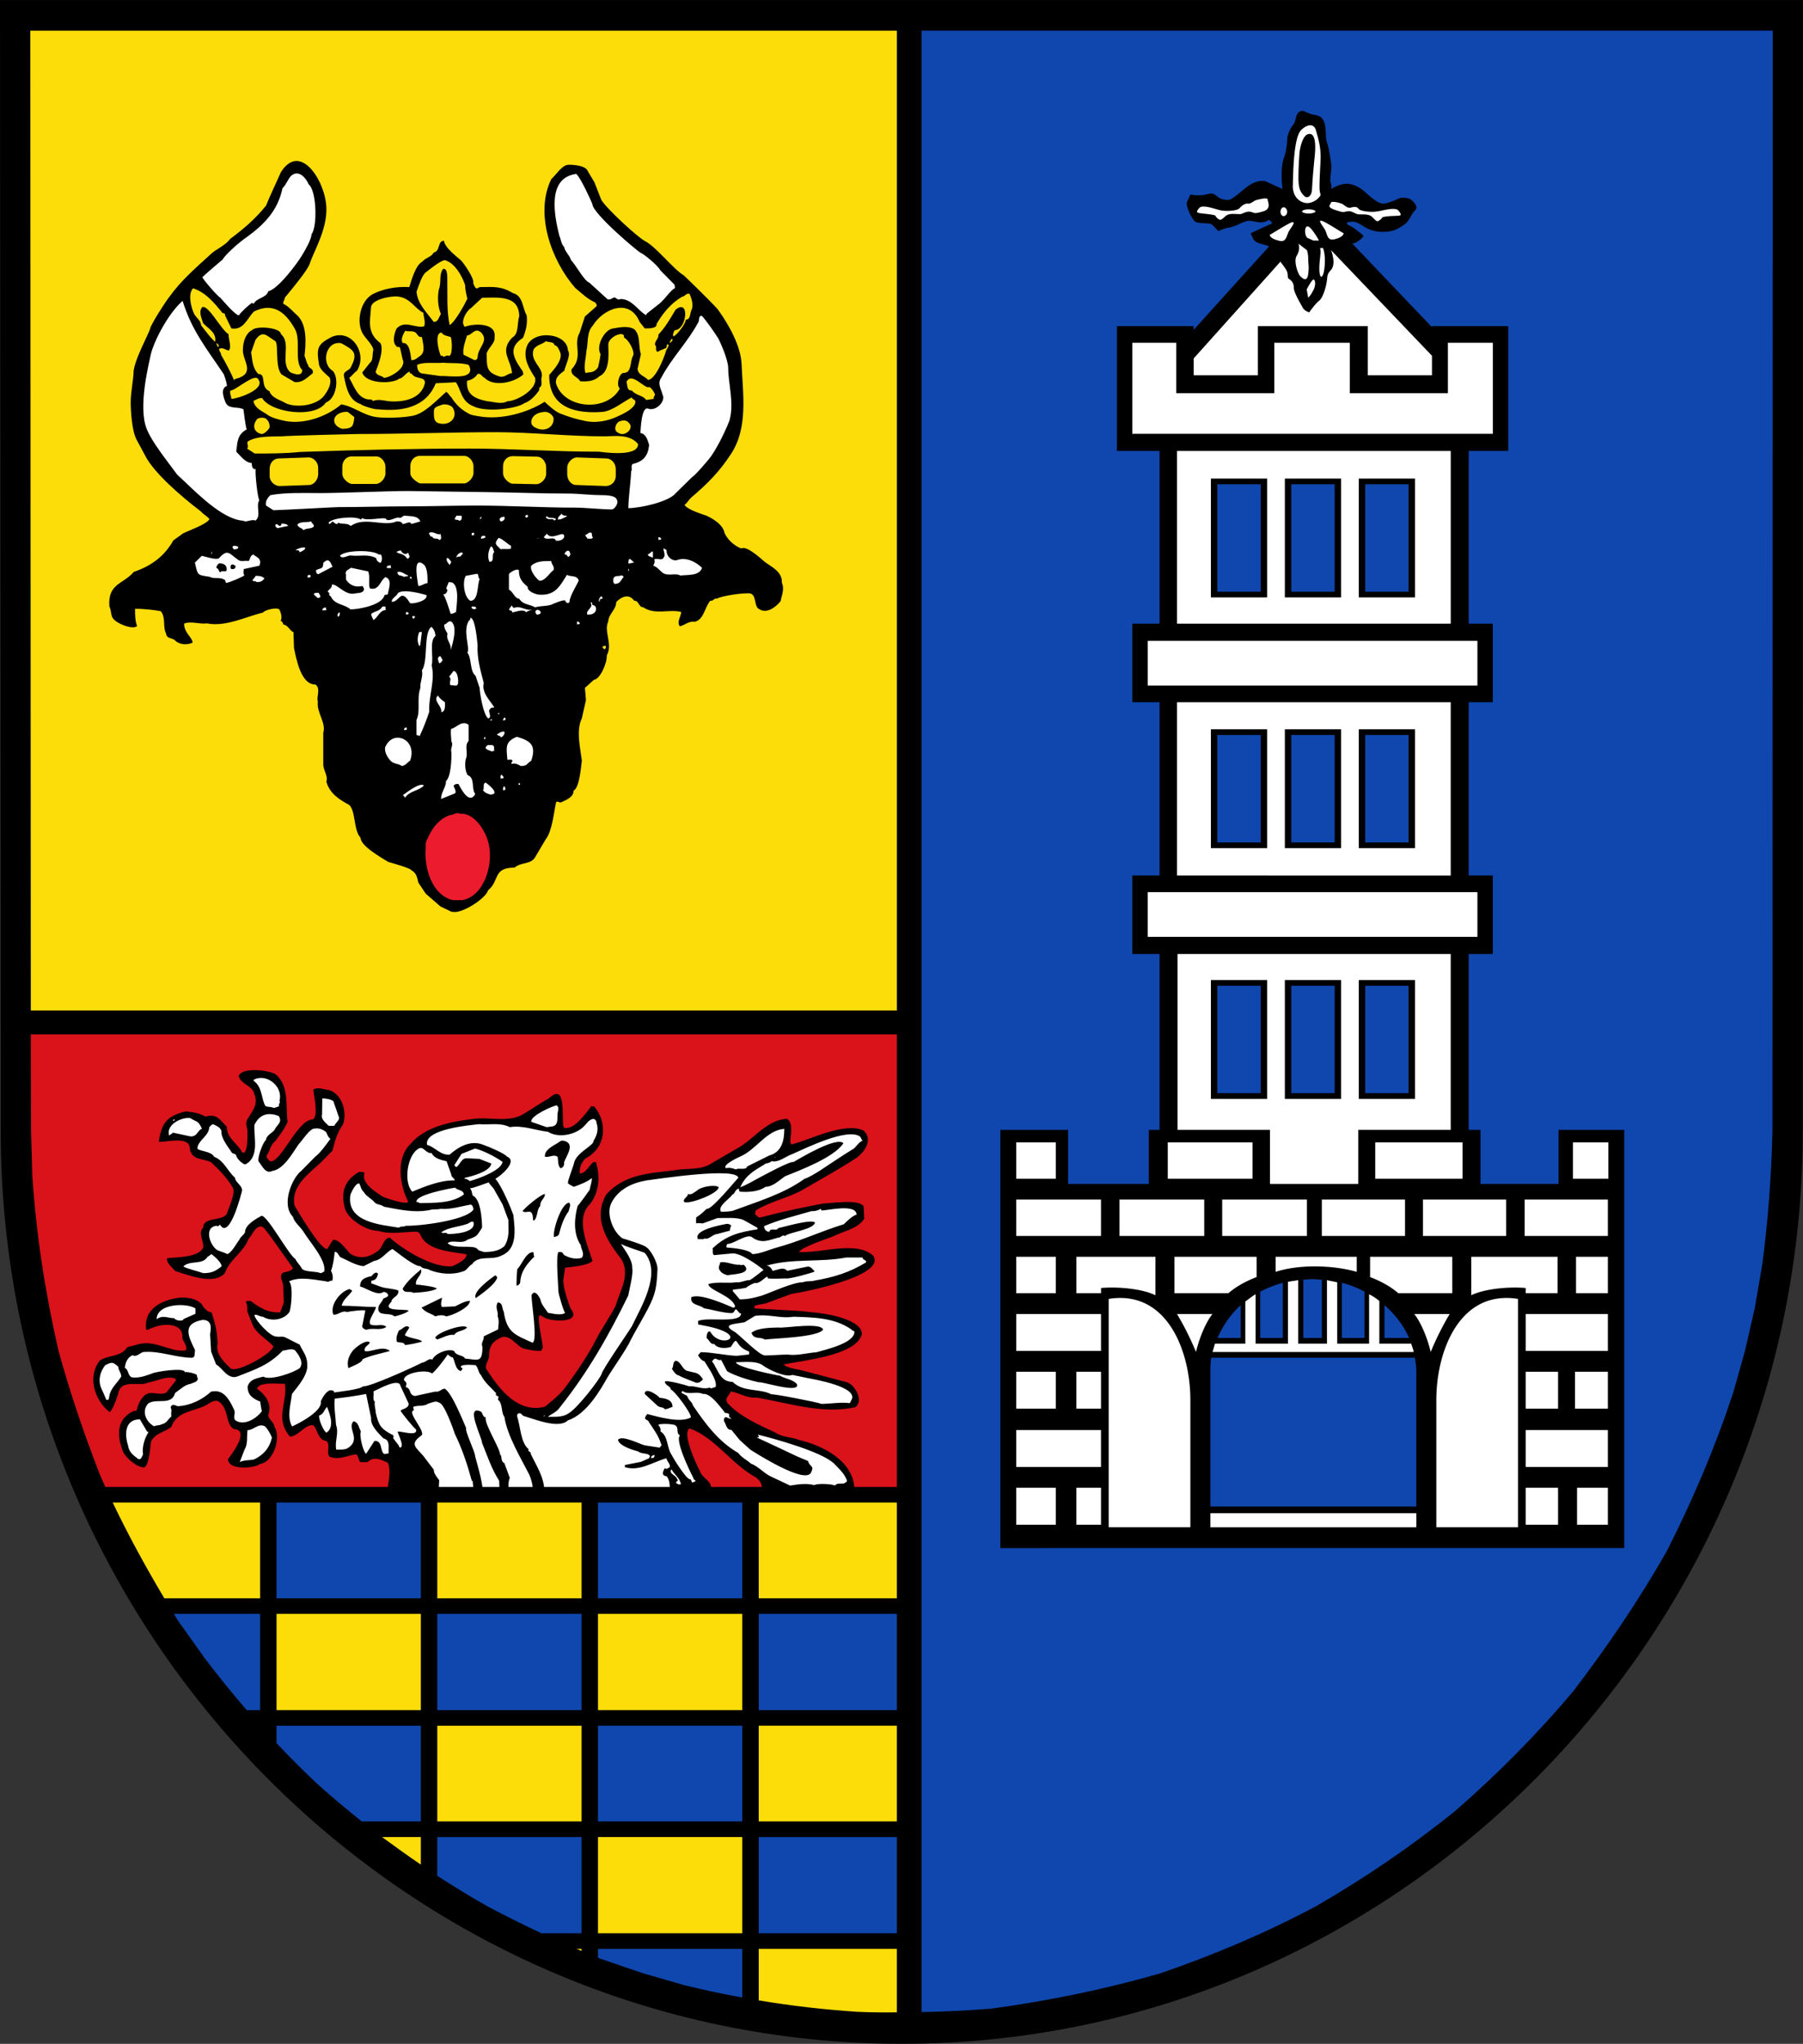 <svg xmlns="http://www.w3.org/2000/svg" viewBox="0 0 1400 1586.934"><rect x="0" y="0" width="1400" height="1586.934" fill="#333333" stroke="none"/><path d="M12.355 795.65H703.38V12.275H12.355V795.65z" fill="#fcdd09"/><path d="M14.152 794.45h689.226v365.925H71.764l-33.498-95.516L19.325 965.5l-5.178-171.05" fill-rule="evenodd" fill="#da121a"/><path d="M703.375 1158.963H72.763c58.625 183.987 310.425 415.025 630.612 415.025v.402c7.191 0 14.57 0 21.747-.201h11.953v-.604c356.487-18.184 651.55-320.713 651.55-687.65V10.46H703.362v1148.5" fill-rule="evenodd" fill="#0f47af"/><path d="M203.363 169.025c11.362-14.34 18.74-40.79 26.32-39.782 7.566 1.006 19.936 18.18 19.936 29.686 0 11.52-6.775 39.581-16.943 50.901-10.168 11.305-21.142 20.999-21.142 20.999l-28.104 19.186-28.91-33.325-11.161 11.104 4.372 14.54 19.949 34.333 11.765 22.02-2.603 8.688c3.394 5.25 8.774 9.075 12.37 5.854l5.58 13.52-1.798 10.513-4.79 4.847-.992 5.653 11.564 11.104 6.184 22.623c91.907-3.236 185.025-3.639 278.725 1.41l2.79-22.624 15.146-14.34-8.17-9.291-1.194-13.52 8.573-8.889 10.37-1.424-2.604-16.152 31.11-52.095 2.388-11.722-8.371-9.896-12.556 9.694-17.548 17.375-15.749-12.93-17.346-.402-16.152-13.535-18.742-25.444c-9.161-16.555-12.757-47.046-1.395-61.386l15.548-5.451 20.74 35.74 59.416 50.887 22.524 22.02c17.145 27.458 29.514 69.469 14.354 107.44L522.157 394l48.256 49.478-32.908 19.186-57.013-5.25-25.128 47.464-20.726 110.259-24.523 17.174-54.827-7.681-44.256 25.04-43.465-51.894-16.153-100.58-28.32-42.198-66.981 20.193-25.53-39.178 44.457-28.882-27.902-23.43c-24.925-24.838-36.288-33.928-40.675-63.615-2.388-28.477 10.37-63.615 38.877-101.183 0 0 40.273-28.062 58.02-49.88" fill-rule="evenodd" fill="#fff"/><path d="M355.288 703.563c-15.707 0-28.507-16.642-28.507-37.05s12.801-37.065 28.506-37.065c15.707 0 28.507 16.655 28.507 37.065 0 20.408-12.801 37.05-28.506 37.05" fill-rule="evenodd" fill="#ed1b2e"/><path d="M350.7 708l-8.774-4.243-11.362-9.895-5.782-8.673c-.805-3.64-1.395-7.48-5.38-9.493-.402-1.625-15.95-5.868-17.95-6.472-4.789-3.02-21.33-12.11-21.53-18.784-5.58-6.257-3.596-20.596-8.774-25.444-7.378-4.041-15.16-8.673-17.749-18.165 1.597-4.041-2.387-8.687-2.387-13.332V568.86c2.387-7.68-5.38-15.748-4.186-24.033-1.395-3.64 2.59-10.5-1.999-13.333-11.362 0-14.742-20.194-16.54-28.276l-.403-12.312c-3.193-1.41-3.984-5.451-7.968-6.055-.201-1.223-.604-2.23-1.999-2.834 1.395-2.416.201-6.457-.992-8.687-1.798-2.215-11.766.403-12.57 2.23-13.952 3.437-29.112 11.304-43.653 8.471-5.393.82-12.57-2.014-17.749.201 0 7.278 6.573 10.716 6.573 14.757-3.984 1.812-9.162 1.812-13.16-1.223-1.783-2.819-7.177-1.41-7.378-5.854-2.79-5.048 0-12.312-4.171-17.36-5.192-1.021-14.756-2.028-19.949-1.826 0 4.444 0 9.492 1.597 13.332-3.38 3.236-15.749-2.028-18.137-5.25-2.588-2.43-1.596-6.458-3.394-9.895-1.395-17.979 10.773-17.174 18.943-26.868 13.16-4.43 23.717-11.909 30.707-24.436l7.565-5.45c4.387-2.216 18.353-7.063 20.54-11.105-1.986-2.416-4.79-3.638-6.574-5.853-16.756-12.73-36.489-30.29-43.062-42.818l-7.177-13.332c-3.395-6.66-4.387-21.603-4.387-28.665 0-7.68 2.186-18.583 2.186-22.825 0-9.09 11.967-30.492 12.959-34.534.604-3.236 11.966-21.014 14.959-24.638 8.975-12.527 19.532-21.617 31.498-32.52 3.984-4.243 11.953-7.062 15.548-12.311 10.974-8.084 19.935-15.965 27.917-25.86 3.582-8.875 7.767-17.36 11.564-26.048 15.145-23.832 34.49 7.076 35.282 27.27.805 17.159-9.766 34.116-12.96 44.011-1.596 4.66-11.764 17.173-19.33 26.263 0 1.826-1.394 2.819-1.193 4.645 3.984 1.813 7.565 6.056 11.564 9.695 7.177 7.666 5.969 21.805 4.976 30.692 1.396 3.438 1.396 5.451 2.992 7.48-.403 2.214 4.387 2.214 3.394 6.054-4.386 3.423-7.982 7.68-14.167 6.86l-9.967-5.853c-5.58-5.652-1.985-24.839-5.178-26.047-6.775-4.243-9.565-8.688-15.16-.806l-3.38 9.68c.992 6.07.992 12.125 5.58 16.77 6.775 0 .993 10.097 8.572 13.332 2 5.451 7.782 6.458 12.96 9.493 8.169 3.625 23.53 1.812 29.513-5.854 2.977-4.056 6.17-9.291 4.372-14.152-2.977-2.82-6.774-5.437-8.17-9.479-2.185-13.535-1.596-16.166 9.58-22.02 15.547-6.86 28.305 12.73 19.734 26.263-2.201 1.208-3.798 4.027-5.984 5.451 3.984 6.66 6.185 15.346 14.757 16.756 1.193 0 2.991-.402 3.58 1.208 4.388-1.61 8.185-.402 12.557.202 10.773.82 24.925-1.41 27.918-14.124.201-5.465-7.177-2.632-10.17-7.076-.387-.604-1.984 0-1.596-1.813-2.991.605-5.177 5.25-8.17 5.452-5.177 4.242-26.118 4.242-28.708-4.847l5.983-7.48c2.59-2.013 1.597-6.055 2.59-10.096-.403-3.64-5.984-8.889-7.969-12.11-5.595-8.89-2.402-26.25 7.968-31.312 7.58-3.84 17.75-5.854 27.918-5.25 1.798-5.45 4.775-16.957 10.169-19.79 2.387-3.021 6.975-3.424 8.773-7.063 5.38-1.021 2.79-9.09 7.968-9.09.604 5.653 11.564 13.534 13.361 15.346 1.798 1.813 10.572 14.14 9.364 17.577 2.603 7.263 3.595 2.416 6.184 3.02 9.766-.201 16.153-.604 24.523 4.646 8.17 1.826 7.58 12.326 10.773 17.172.79 6.257-.403 11.506-2.79 17.561-11.766 7.48-7.58 15.347-1.209 24.638.806.82 1.395 2.23 1.395 3.84-6.975 6.257-22.926 10.097-30.305 2.416-1.783-.402-2.387-3.624-5.178-2.819-1.797 2.82-4.588 4.646-8.17 5.25-1.006 11.305 6.977 14.139 15.75 15.95 5.379.417 10.758 2.632 15.547 0 6.976 0 23.53-9.075 21.531-18.165-3.782-6.07-9.766-14.742-6.573-24.034 4.387-13.533 31.5-11.319 32.09 2.82 2.602 3.236-2.187 11.923-2.791 15.562-2.992 2.618-6.976 4.444-6.573 9.694 5.983 20.194 39.667 22.811 49.635 4.229-2.992-2.417-.59-12.11 2.992-12.11 6.788 0 4.588-9.695 7.58-13.938.603-3.84-3.783-11.924-7.38-13.534 1.195-6.055-12.153-.805-12.153 5.451.202 7.48 1.396 21.014-6.975 24.653-3.797 3.825-9.378 4.228-14.96 3.825-1.394-3.423-7.579-4.041-6.586-9.29 9.579-10.098.805-18.785 6.386-28.68l3.984-12.313 8.773-7.68c.992-1.41 0-1.812-.791-3.222-6.185-2.632-10.571-7.278-15.548-11.32-18.352-20.998-31.713-57.545-18.553-84.412 3.984-3.639 8.184-10.7 12.958-11.103 2.604-.202 13.765.201 15.362 4.847l5.178 8.687 5.379 13.721c4.588 7.48 28.521 29.083 33.497 31.714 8.975 4.444 22.337 22.006 30.507 26.853.2 0 21.732 21.013 26.32 26.262 8.961 12.312 17.936 28.881 18.54 42.214.993 23.415 5.38 49.88-8.37 70.476-8.572 13.118-17.749 22.61-30.909 33.728-1.783 1.61-2.79 4.041-4.976 5.45 1.783 3.84 15.547 7.868 17.145 8.487 3.193 1.61 12.556 6.055 13.95 13.52 2.403 5.25 7.983 10.298 13.16 11.923 3.784-2.632 15.548 8.27 18.152 10.5 5.178 3.84 13.549 7.464 13.146 15.95 2.201 5.25 0 9.29-.992 14.54-4.588 5.452-11.966 10.5-17.95 5.05-2.387-3.237-1.194-9.695-5.38-11.105-4.587-.805-22.724 1.813-26.118 4.042-2.387-.618-2.589 2.014-5.178 1.61-4.79 6.056-4.79 14.542-12.168 16.355-4.775-.806-7.565 2.833-11.564 3.437-2.387-3.639 1.194-7.882 1.194-11.103-9.162-2.431-20.337 2.617-29.499-3.64-3.595 0-3.394-5.45-6.975-5.048-4.2-6.055-10.37-2.833-13.967 1.007 0 5.854-5.968 9.292-6.17 14.944-3.797 7.882 3.783 17.777-1.208 26.465.604 4.833-4.775 18.367-9.967 18.985l-6.976 6.256c.201 2.82.604 5.854.805 9.493l-3.193 14.139c-4.588 9.493-1.193 22.811 0 32.907-.604 4.445-1.798 21-6.386 23.23 0 5.45-6.573 7.464-10.168 9.29-.389 0-3.582-1.826-3.582.403-1.596 7.465-2.991 21.805-7.78 27.874l-8.372 14.139c-3.394 5.854-10.96 3.624-15.95 8.069-17.145 0-11.362 10.096-20.539 17.576-1.783 6.458-20.523 18.367-27.312 16.756h-.992zm.992-9.09c-16.54-3.826-22.523-25.645-21.128-40.387 0-2.215-.403-4.445.992-6.458 3.596-8.688 9.176-16.167 17.749-19.187 2.991 0 4.976-2.632 8.17-1.006 10.973-1.022 20.136 14.138 21.933 23.213 3.783 15.548-2.992 40.402-20.337 43.825h-7.379zm-9.176-78.559c-.187-5.25 3.797-8.687 3.797-13.937 3.783-3.02 4.387-16.958 4.186-22.409-.993-2.833 1.798-5.854 0-8.284 0-1.611-.993-9.09 0-9.896 3.782-.604 8.17-7.062 13.36-3.035v12.528c-3.595 3.84 0 9.493-2.2 14.139-.79 3.84-.59 8.687 1.395 12.311 6.185 2.431 2.604 10.299 5.984 14.757-4.588 8.27-10.557-3.236-12.758-7.278-.201-1.007-1.194-.201-2.186-.604l-1.798 1.208c-.201 1.41 2.186 3.639 1.194 6.055l-10.974 4.444zm-28.305-1.007c0-.604-.403-1.61-1.596-1.812 2.991-2.028 13.16-10.298 16.555-7.68-3.797 4.243-10.773 4.041-14.555 9.291l-.403.201zm66.391-2.416c-1.984-.82-3.984-1.021-5.58-3.437 1.395-1.208-.604-4.847 2-5.854 2.387 1.41 11.966 9.291 3.58 9.291zm9.968-3.437c0-7.077 4.185 1.007 0 0zm12.168-4.042c-.202-.201.201-3.437 1.193-.201l-1.193.201zm-13.952-4.847c0-.805-.604-2.833.791-3.035.403.619 1.597 1.223 1.396 2.632l-2.187.403zm-76.962-9.895c-1.597-1.41-3.984-1.41-6.185-2.417-3.595-1.222-8.572-9.694-5.983-13.332 6.587-12.729 24.724-4.243 18.741 11.707-1.985 1.209-3.782 4.042-6.573 4.042zm92.51 0c-2.2-1.208-4.387-2.417-6.976-1.611-1.208-1.223 1.395-1.424.202-3.035-1.209-.604-2.402 0-3.596-.201-.604-8.889-2.402-13.938 7.378-17.778 10.37 3.035 15.346 6.271 11.161 18.583-3.782 2.43-2.991 4.041-7.968 4.041h-.201zm-22.925-11.288c-.201-.805-7.781-1.625-2.402-5.048 1.395.604 3.394-.604 4.387 1.007.604 1.208 0 2.416.402 3.638l-2.387.4zm-5.394-9.291c0-.202-.59-3.035 1.208-1.208-.604 0-.2 1.006-1.208 1.208zm12.773-1.625c0-1.41-2.2-1.209-2.992-2.215 1.597-.806 3.38-2.618 5.768-2.215.805 1.41-.993 4.228-2.776 4.43zm-63.011-.806c-.403-1.41-2.388 0-2.388-1.61v-11.104c3.394-7.077 0-16.77 2.992-24.638-.403-4.847 2.387-9.291 1.193-13.736 5.178-7.48.993-29.083 7.379-33.929 1.985 1.812 2.991 4.042 3.193 7.062-5.192 4.243-1.208 16.77-2.992 22.825 2.992 11.924-2.603 24.235-1.798 35.943-1.798 5.667-5.178 14.138-7.58 19.186zm-12.154-4.847c0-1.007.791-2.215 2.186-2.013v1.812l-2.186.201zm82.529-1.007l.604-.402-.604.402zm-15.548-6.458l.806-1.006c1.596.402 0 1.41-.806 1.006zm9.968 0c0-.604.201-1.61 1.193-2.229l.806.417v1.41l-2 .402zm-11.564-1.61c-3.783-3.035-6.372-18.985-6.573-23.632l-3.193-9.492c-4.588-3.438-2.79-13.534-6.386-17.98 2.603-2.617-4.186-17.56 1.596-25.242 1.007 0 .604-1.208.806-1.812 3.782.201 5.178 17.561 5.58 21.2-.59 10.097 2.388 20.194 4.79 29.485-1.798 7.68 4.976 13.534 8.17 18.985-1.195.403-2.59-.201-3.395 1.41-1.985 1.208 2.2 6.457-1.395 7.076zm7.378-3.237l.806-1.006c1.395 0 0 1.208-.806 1.006zm-43.867-1.625c1.208-4.631-6.976-8.874-2.388-12.916.993 2.215 3.395 3.84 5.38 5.25 0 1.812.604 7.666-2.992 7.666zm7.392-20.797c-1.797-2.215 1.381-4.847-1.208-6.66l3.395-4.444c3.394-.403 4.386 8.889 3.193 10.5-.604 1.61-3.596.201-5.38.604zm-8.974-17.159c-.403-2.028-2-3.84.388-5.451 1.596 0 1.194 2.013 2.402 2.819-.403 1.007-1.395 2.632-2.79 2.632zm8.974-10.7c.59-5.05-3.797-7.077-2.402-12.327-1.395-2.215-2.79-4.444-2.588-7.062 1.999 0 2.588-2.833 5.177-2.43 5.58 3.437 1.396 17.374 0 21.818h-.187zm119.22 0c0-.82-.992-.82-1.395-1.626.403-1.208 1.395-1.208 2.59-1.208.402 1.208 0 2.416-1.195 2.833zm-143.35-2.432c-1.984-2.819-1.797-7.263-.402-10.7.402-.806 1.41-.202 2.2-.403l-1.193 9.694-.605 1.41zm122.227-16.957v-2.23c.992-.2 1.783.605 2.186 1.209 0 1.222-1.194.402-2.186 1.02zm-158.113-3.438c-.403-1.61-1.798-3.034-1.596-4.847 2.79-2.215 6.774-2.013 8.572-5.652h2.402c.187.805 0 1.61.187 2.819-4.775 0-5.983 5.868-9.565 7.68zm30.909-.805l-.806-1.812c.403-.82 1.194-.216 2-.417.79 1.222-.806 1.423-1.194 2.229zm-58.221-1.812c-1.395-1.022 0-3.035 1.193-3.438.202 1.41 0 3.02-1.193 3.438zm52.627-1.626v-1.812l.806-.201c3.394 1.61-.604 2.013-.806 2.013zm101.284 0c.201-.604-1.395-1.812-.59-2.819 1.798-3.034 7.566 2.82.59 2.82zm37.094 0l.59-.402-.59.402zm2.387 0c-1.194-3.84 5.178-5.25 2.589-9.291 1.597-.604.992.805 1.597 2.028 3.595-.604 4.789 7.868-4.186 7.263zm-106.059-.604c-1.208-3.639-3.797-12.527-5.796-15.145 2 0 2.805-1.208 3.395-3.236-2-1.41 0-3.222.604-5.45 0-1.612 1.985-.202 2.79-.605 6.185 3.035 3.581 17.576 3.193 23.027-1.208.605-2.402 1.41-4.185 1.41zm47.838-1.006c0-3.237-5.178.402-.388-5.452.388.403.79 2.417 2.588 1.611 4.387-1.41 8.371 2.632 13.55 1.611-1.396.604-3.18.604-4.977 2.028-2-2.833-8.371-.201-10.773.202zm-147.338-1.626c-.388-1.41 1.209-2.416 2.604-2.215l.388 2.014c-.992.201-1.783 0-2.992.201zm21.733-.805c-4.185-4.027-12.355-3.423-15.145-9.896l-1.395-1.208c0-1.812.59-1.41-1.194-2.617.59-2.028 3.783-2.632 3.179-5.466 3.797-1.208 10.168 8.486 17.748 6.875 2.388-.604 5.984 0 7.177-2.632.403-.805-.388-2.618-1.193-3.222-5.178 1.208-9.364-.417-12.168-4.243-1.194-1.424 0-3.84-.791-5.652.201-2.431 2.387-2.834 4.185-4.243l13.361 2.819c1.597 4.243 0 8.888 1.194 13.131 7.378 2.215 8.17-6.458 12.168-8.687 5.58 1.625 2.589 9.09 1.783 13.332-.79.604-1.984 0-2.588.806-1.597 7.479-19.734 10.902-26.322 10.902zm95.704 0c-.403-.604-2.59-.604-1.395-2.215.992 0 3.193-.403 3.394 1.61l-2 .605zm47.65-1.611c-3.984-2.416-9.364-1.812-12.355-6.66-3.797-.416-4.588-5.45-7.983-7.076v-12.11c.806-1.223 6.386-4.847 7.781-2.833-.2 6.055 2.59 9.29 6.775 12.728-.403 3.64 5.983 5.653 8.17 6.056 12.958 1.208 16.554-6.056 22.336-15.347 2.588 1.813 7.78 0 9.161 4.445-2.387 5.25-6.774 11.506-7.364 17.158l-1.797.403c-.605-.805-1.007-1.007-1.597-2.215-3.394.201-5.38 1.41-8.773 2.618-3.783 2.23-9.565 1.424-14.354 2.833zm-97.1-3.236c-7.564-12.312-7.766-1.007-14.152-1.007-.604-2.632 3.596-4.042 4.79-6.86 4.387-3.237 17.145.2 22.135 1.61 1.194 4.646-10.773 7.077-12.773 6.257zm146.75-1.007c-.402-1.812.202-3.035 1.784-4.444.202.402 1.209 1.007.806 2.028-3.193 0-1.395 2.013-2.589 2.416zm-99.888-.805c-4.99-2.632-6.386-14.944-3.596-19.388l8.774-1.61c1.596.805.403 2.415 2 4.242-2 3.826-.605 16.756-7.178 16.756zm-118.831-2.23c-.791-1.41-6.185-4.027.992-4.027.202 1.007 3.395 4.027-.992 4.027zm78.357-9.277c-.2-2.632-5.177-24.839 4.589-16.367 2.79 3.034 2.588 10.298 2.588 14.138-2.186 0-4.588 2.23-7.177 2.23zm152.513-1.625c-1.395-.805-1.194-2.416-.993-4.243 1.194-2.82 3.984-1.208 6.185-2.416.388.201 1.194.201 1.784 1.208-2.388 2.632-2.59 5.451-6.976 5.451zm-301.65-.805c-.791-.202-.403-2.618-1.784-2.618-2.991-2.028-8.183-.202-10.772-2.028-10.17-1.611-9.364-.806-11.765-11.104l5.379-5.25c2.79.605 10.37 3.222 13.16 2.014 6.976-7.666 7.78-4.027 15.16 1.208 2.387 1.626 5.178.202 8.17.82 1.193-2.028 1.193-4.646 3.782-5.048.201 1.41 7.192 2.416 4.387 8.673l-12.154 2.632c0 1.41-.604 3.638.59 4.847-.59.805-11.952 5.853-14.153 5.853zm23.53-.605c-.604-1.41-2.402 0-3.193-1.41.791-1.222 1.798-2.027 2.589-3.437 2.603 0 4.99.202 6.789 2.014-2 2.43-3.193 2.833-6.185 2.833zm219.712-1.006c-2.79-1.827-7.78-8.285-6.386-11.722 3.984-3.625 9.565-3.625 15.548-3.625 0 2.82 2.589 3.625 1.798 7.062-3.193 2.014-6.185 8.285-10.96 8.285zm-100.492-1.626c-.388-1.812.805-2.416 1.395-.201l-1.395.201zm-79.551-.805v-1.812l1.999-.403.403 1.812-2.402.403zm74.776-.604c-1.798-1.611-4.991 0-4.991-3.84 2.992-.806 5.58 1.826 8.37 2.833-.387 1.007-1.984.403-3.38 1.007zm214.725-1.007c-3.984-2.43-9.967 1.007-14.153-2.43-1.999-1.612-3.998-4.43-6.975-5.25.79-1.611 1.582-3.02.79-4.847 1.799-1.41 5.783 1.222 7.178-1.209 1.999-2.617-.202-4.645 0-7.68.402 1.222 2.79.82 2.387 2.43 0 3.438 3.395 7.681 7.781 7.063 7.177-2.82 14.96 1.222 19.734 5.868-1.985 6.66-11.765 5.25-16.741 6.055zM247.04 445.89c-1.208-.402-1.797-1.424-1.596-3.236 3.394-1.812 5.58-.403 5.58-5.652 4.186-4.042 5.38-1.007 7.177 3.034l-11.16 5.854zm-76.157-1.424c-1.007-.805-1.007-3.02-2.992-3.624.389-1.625.993-2.43 2.187-3.438 3.394 0 5.983 1.007 5.983 4.847-.403 2.834-3.596 0-5.178 2.215zm317-.805v-2.014c.992 0 .388 1.611 0 2.014zm-308.238-1.812c-.992-.806-.992-3.236.806-3.64.992 0 .992.605 2.387 1.008.202 2.833-1.596 2.632-3.193 2.632zm120.83-.806c-.805-2.028 1.583-1.826 2.79-2.23l.389 2.029c-.791.604-1.985 0-3.179.201zm48.643-2.43c-.992-1.209-2.79-3.02-2.186-5.25 1.193-.604 2.387 1.61 3.178 2.43.806 1.209-.79 1.611-.79 2.82h-.202zm138.762-1.007c0-7.062 2.992-1.611 4.589-.806-1.007 0-3.596.806-4.589.806zm-192.8-.625c-1.596-.806-2.588-1.41-2.977-3.64-6.587-3.422-12.772-1.207-19.546-2.013-2.589-.403-6.573 3.222-8.572.202 3.394-4.445 25.126-4.847 30.104-1.007h1.596c1.194 1.61 1.194 5.048-.201 6.458h-.403zm84.945-.806c-1.596-3.437-1.006-8.687 1.194-11.923 1.798.403 1.798 3.035 2.59 4.444-2.59 1.625.79 7.68-3.784 7.48zm-64.003-2.632c-2.79-4.243-6.185-3.02-8.17-5.048 1.194-.403 1.985-1.208 3.582-1.007.402 1.812 3.595 3.84 4.99 1.812 1.396 0 .59 2.028 1.784 2.431-.388 1.007-.993 2.618-2.186 1.812zm38.086-.604c.59-1.41 2.186-4.444 4.976-3.84.806 1.222-.992 1.827-1.596 3.035-1.395 0-2.186 0-3.38.805zm152.112 0c-.59-1.208-2.79-.201-3.193-2.618 1.597 0 2-1.826 3.798-2.229.402 1.424 0 2.833.2 4.646l-.805.201zm-65.398-.805c-.389-.806-1.194-1.813-2.59-1.813 1.195-3.437 4.589-4.041 4.589.605-.604.402-.791 1.812-2 1.208zm-276.525-1.813c-.403 0-.403-1.625.402-1.826l-.402 1.826zm68.188-1.625c0-1.812-1.596-1.41-2.991-1.41.992-1.207 6.371-3.034 7.58-1.826 0 1.424-3.596 3.236-4.589 3.236zm-51.045-2.215l-.992-1.625c.59-2.014 3.596-.805 4.588-.201 0 2.028-2.402 1.826-3.596 1.826zm11.176 0l.992-1.424-.992 1.424zm196.187 0c-3.394-3.639-5.594-3.84-1.797-8.687 1.999-.604 8.37 5.854 9.766 5.854v2.23c-2 1.006-5.193 0-7.969.603zm42.862-6.659c-1.194-3.84-6.976.201-9.378-2.632.604-1.208 1.597-1.827 2.402-2.833 3.783 6.27 14.153-4.028 13.361 2.833-1.208 2.215-3.595 2.833-6.386 2.632zm-90.713-.618c-1.395-2.014-4.185.2-5.393-2.618-1.597.604-1.597-1.223-2.59-2.632 3.194-2.215 6.79 2.028 9.177.604 0 1.222 1.395 4.645-1.194 4.645zm170.263 0v-2.014c.992-.201 1.798.403 2.186 1.007 0 1.41-1.194.604-2.186 1.007zm-137.775-1.025c0-1.007.201-1.611 1.395-2.215.403.402 1.596-.619 2.2 1.006-1.006 1.208-2.402 1.208-3.595 1.208zm43.666 0c0-.605 2.387 0 0 0zm38.877 0c0-1.007-1.193-1.209-1.596-2.834 1.596 0 2.402-2.215 4.387-1.812 1.596.604.201 2.833 1.596 3.639-.201 1.61-3.193 1.007-4.387 1.007zm-89.72-2.417v-1.826l1.798-.403.202 1.812-2 .417zm-130.587-4.041c-.806-1.813-4.185-1.813-4.79-4.445 2.388-2.632 7.379-1.41 10.773-2.43.187 1.625 2.388 2.028 1.985 4.041-2.186 2.028-6.185 1.021-7.968 2.834zm-20.338-1.611c-.604-.619-1.999-1.223-1.395-2.834 1.582-1.61 3.582 3.84 4.775-.805 2.201.403 3.395 0 5.193 1.812l-8.573 1.827zm56.813-1.827c-2.388-2.416-6.573-1.007-9.565-2.416-.992 2.416-2.79 0-4.386-1.022-.202.202-2.992 3.64-2.992.82 3.394-3.84 21.33-5.25 24.925-2.23l1.194-1.207c2.79 2.618 17.547-1.007 18.338.604 1.597 2.833 7.177-1.208 9.968-1.007 2.2 1.208 2.79-1.827 4.99-1.41 4.589.605 9.767-.215 11.766 4.43l-6.976 2.028c-1.007-2.833-4.387 0-6.789 0-.79-2.028-2.79-2.028-4.775-2.028-9.579 4.445-24.925-4.027-35.295 3.438h-.402zm-81.939-3.437c-1.194-.806-3.783-.605-5.58-1.209-16.354-4.041-35.094-24.235-47.062-35.137-8.759-11.91-19.532-25.243-23.516-35.138-7.177-16.97 1.597-51.087 2.992-57.962 1.985-9.09 12.556-30.895 24.724-41.811 7.177 23.228 18.74 37.165 32.102 57.157-.201 0 1.784 4.243 2.388 8.889-5.38 1.812-2.59 9.291-1.007 13.117 2.603 5.264 9.579 2.632 13.765 5.063 0 0 1.798 14.742 2.589 15.547-7.566 4.243-7.177 9.695-8.17 17.36 3.582 3.438 7.177 8.688 11.952 8.688.202 1.826.202 5.25 3.193 4.847-.79 2.632 1.597 23.43 2.79 24.033-2.991 4.847 1.798 11.91-2.991 15.95-1.784-1.208-5.768.605-8.17.605zm198.588 0c-2.402-2.417.79-3.625 2.776-3.625 1.006 1.812-.792 3.625-2.776 3.625zm95.688 0l.605-.202-.605.202zm-128.2-.605c-.402-1.208-2.186 0-3.193-1.208 0-1.208 1.007-1.208 1.194-2.617h3.999c.79 1.61 0 4.228-2 3.826zm73.77 0c0-2.617-4.588.403-6.184-2.617l.805-1.007c.791 2.215 4.574.805 6.976 2.215 0 .604-.403.805-1.596 1.41zm3.193-.805c-.402-2.215 1.798-3.02 2.79-4.646.792 2.028 3.18 1.209 4.387 2.028-2.387 1.007-4.386 2.618-7.177 2.618zm-60.81-.604l.992-1.611c.992 0 0 2.215-.993 1.61zm35.884-1.007l-.59-1.007 1.194-1.222 1.194.82c0 .805-.604 1.61-1.798 1.41zm-195.975-5.652l-5.782-3.64c-.805-3.034 1.194-6.054 3.38-8.082 12.168-2.215 26.322-1.611 38.892-1.611 16.137 0 52.223-1.611 67.973-1.611l56.424.805c22.926.202 47.061 1.208 70.189 1.208 4.588 0 15.547 1.209 23.717 1.209 9.177 0 11.363 1.826 11.967 3.84 1.395 3.035-2.388 7.263-3.984 7.263-7.379 0-20.539-1.41-28.709-1.41-25.53 0-50.441-1.61-77.566-1.61-12.154 0-37.079.604-50.643.604-18.136 0-37.668.604-55.618.604-2.79 0-38.087 2.028-50.24 2.43zm275.538-1.626c.201-9.694 1.798-19.387 2.186-28.477 1.194-1.41-.59-4.229 1.194-5.854 8.184-1.812 11.966-6.256 12.772-14.742-1.194-3.625-2.2-8.472-6.774-9.292.187-1.812.59-20.395 5.767-18.985 5.984 2.632 14.354-5.652 11.377-10.902-1.007-4.444-4.2-8.27-1.007-12.916 7.782-14.944 20.74-28.075 28.507-42.616 1.596-1.813 0-6.056 3.193-5.452 4.386 5.049 10.168 13.534 12.556 17.36 1.41 2.431 7.781 16.57 7.781 23.23 0 11.923 4.79 27.068.992 40.588-3.58 9.291-10.557 23.229-15.748 29.686-.59.82-11.161 13.333-13.16 14.139l-12.758 12.527c-5.38 6.861-27.902 11.708-36.877 11.708zm-287.9-24.05c0-.201 2.2 0 0 0zm-2.187-18.367l-5.983-3.84c1.798-1.626-.79-4.042.806-5.653 6.975-4.243 17.935-3.639 25.903-3.84 6.185-.604 56.625-1.812 59.214-1.812 35.699 0 73.18-1.424 107.469-1.424 26.522 0 56.826 3.236 83.939 3.236 6.975 0 19.935-2.23 26.32 6.055 0 10.701-29.312 5.854-30.505 5.854-35.7 0-65.99-2.416-100.493-2.416-41.869 0-86.527 1.006-131.375 2.617-11.578 1.223-23.53 1.223-35.295 1.223zm5.38-15.145c-5.38-1.021-7.968-5.868-3.582-11.52.993-1.209 5.97-1.813 7.364 0 1.41 1.409 2.402 3.034 2.402 6.069 0 1.41-4.185 5.652-6.184 5.45zm279.712 0c-1.194 0-2.387-.619-2.991-1.021-4.186-2.014-1.396-7.666.805-8.673 1.596-.619 5.178-1.827 7.378.805 4.387 3.84-1.193 9.292-5.192 8.889zm-217.312-4.042c-5.58-1.826-6.775-5.652-5.782-8.284.992-2.82 5.178-5.25 10.169-4.847l5.177 4.041c-.79 6.458-.79 9.09-9.564 9.09zm152.312 0c-2.387-.805-5.38-2.229-5.38-5.25.202-5.048 5.193-7.881 11.162-7.881 2.402 0 6.185 2.833 6.185 5.25.201 6.472-5.984 9.895-11.967 7.881zm-75.956-4.041c-5.58-.806-4.99-5.451-4.99-9.896 0-3.236 3.192-3.437 5.982-4.645s7.781.402 8.774 2.416c3.984 7.076-1.985 13.534-9.766 12.125zm-134.175-6.86c-3.783-2.633-9.967-4.862-10.974-10.716 1.798-.806 4.4-2.618 6.789-2.215 6.975 11.506 41.265 15.95 49.448 3.437 7.968-2.833 10.557-18.18 5.58-24.436-9.765-5.652-5.58-23.832 6.372-21.617 9.378 5.25 13.765 7.277 6.99 19.387-1.596 2.028-5.983 2.632-4.789 6.674 1.597 7.666 3.394 18.367 12.959 21.2.992 1.41 11.564 4.444 13.347 4.041 18.152 1.813 37.094-1.02 44.875-20.193 5.38-.418 10.557-.418 15.548-.82 4.185 5.264 3.581 14.742 13.951 18.783 10.169 4.848 33.699 1.611 39.079-2.416 4.79-1.625 8.572-5.652 11.564-9.91.402-.604 0-1.61.402-2.416 2.992-1.208.59-5.854 1.784-8.27 1.208-7.48-9.363-11.924-6.372-21.215 2.388-3.84 6.775-3.84 9.565-6.458 2.2 1.208 5.983 0 6.774 3.236 2 0 3.193 2.82 3.999 4.646 3.193 6.055-4.588 14.124-8.17 18.367-.403 26.465 21.92 30.089 41.265 28.68 7.58-.604 15.749-7.666 22.926-11.305 0 1.611 1.798 1.209 2.59 2.82 1.394 6.069-13.75 12.124-17.936 13.734-5.595 2.014-13.562 3.438-20.941 1.813-7.767-1.611-12.168-3.02-19.532-5.854-3.999-1.611-9.177-6.458-11.967-9.076-13.16 8.472-33.699 14.325-50.844 11.305-2.186-.403-6.573-.805-8.975-2.632-5.379-2.819-9.766-7.465-12.556-12.11-1.395-1.007-2.387-3.438-3.984-4.243-7.177 6.055-16.555 16.756-26.119 18.582-7.177 1.41-20.74 2.014-28.118 1.007-10.356-1.41-17.548-8.284-27.313-9.895-10.169 8.687-26.306 14.943-40.675 13.332-3.984-.417-13.951-2.833-16.54-5.25zm293.875-11.522c-2.186-3.638-7.968-3.437-10.96-7.277-4.185 0-3.193-3.625-4.185-6.66 3.783-8.672 14.555 6.257 17.749 3.84 1.984 1.41 3.178 3.035 4.372 5.855 0 1.02-1.38 1.625-.992 3.437-.792 0-4.776.805-5.984.805zm-321.988-.805c0-2.215-1.395-3.639-.79-6.472 3.983.215 19.143-14.124 21.732-8.673 5.983 7.882-16.54 15.145-20.941 15.145zm1.798-14.742c.202-1.41-8.17-16.972-9.766-19.388.202-1.61-1.596-2.819-1.596-4.646 2.79-1.61 4.79.806 7.58 1.209 2.387-2.82-.202-8.27-.202-12.715-5.782-3.237-15.346-22.624-20.337-21.014-3.193 3.437-.604 8.486.604 12.527 3.984 4.243 10.557 7.278 9.363 14.34-2.186-1.006-9.176-10.5-10.96-12.728 0-3.826-4.185-5.854-5.782-9.68-1.999-4.66-4.588-14.958-.402-19 9.564 3.035 16.152 10.916 22.523 18.784.202.805 2.79.215 2.201 2.028l4.977 10.298c9.579 1.61 12.167-7.68 17.547-13.132 15.16-7.464 24.724.806 31.901 13.735 4.79 8.688-.992 25.04 5.58 31.7 0 6.473-8.974 1.827-9.161 1.827-8.572-7.48 1.194-22.422-7.378-29.686 0-5.049-19.144-6.875-22.538-3.035-4.574 2.23-6.976 8.889-6.976 14.944-.59 8.083 9.378 17.375-2.991 22.02-.993.402-2.79.604-3.984 1.61h-.202zm321.588 0c-1.784-2.82-7.767-3.64-7.968-8.688l2.589-11.305c-2.187-5.853 0-14.54-5.178-19.387-5.193-3.035-12.168-1.208-17.347-.403-6.184 1.611-12.57 13.735-8.773 19.791-.806 5.854-2 10.097-2 10.299-3.58 5.048-7.378 3.236-9.564 4.444-2-3.84.201-11.722.59-17.576 1.41-4.847 0-14.14 4.79-19.173 8.37-13.534 28.708-21.819 36.488-3.035l3.984 5.049c1.798 0 9.766.402 9.176-3.438 4.775-8.284 11.363-16.354 19.935-21.2 2 0 3.582-3.437 5.782-2.028 1.395 3.438 2.992 8.083 1.597 11.924-1.597 2.632-.604 7.867-4.589 7.867 0 3.035-6.573 11.722-9.564 13.131-1.007-1.812.187-3.02.79-4.847 9.566 0 12.169-25.04.806-15.95-4.4 7.465-7.78 13.319-13.36 19.388.387 3.423-2.993 4.645-2.604 8.069 1.798.618-.388 4.86 2.2 5.25 1.597-1.209 3.596-1.612 5.984-2.82 1.596-.201 0-3.639 2.387-2.833 0 2.43-1.985 3.84-2.387 6.055-.993 3.639-7.781 21.416-13.765 21.416zm-204.95-1.611c-1.597-2.028-5.782-1.424-6.372-4.847 2.186-5.667 6.372-16.368 3.783-22.02-10.758-8.07-8.17-16.757-7.378-28.075.604-6.257 16.942-9.076 21.53-8.07 8.976 1.209 12.57 9.292 19.145 12.528 0 3.02 1.797 6.86.604 10.485-6.99 1.827-15.16-5.25-21.532 1.827-1.596 3.438-3.797 11.104.389 13.938.201 1.006 1.798-.605 2.402 1.006l1.985 8.889c3.394 6.86-10.17 14.34-14.555 14.34zm90.727-.806c-11.765-3.236-10.571-7.882-10.974-17.978 1.597-5.25 6.775-7.882 6.185-12.93 1.596-11.507-16.741-10.5-23.128-7.882-3.782-3.826 1.395-12.513 4.79-14.526l8.759-8.084c11.578 0 28.722-2.43 28.722 14.542-1.797 5.25 0 13.535-5.58 16.555-9.78 10.514-1.007 16.367 0 27.47-3.394.202-4.588 2.834-8.774 2.834zm-46.86-.618l-14.555-2.014c-2.589-.604-3.782-4.243-3.394-6.673 5.192-2.417 13.562-.993 20.136-1.611 6.588.618 13.361-.202 19.748 1.61 2.79 4.862.59 7.48-3.395 8.486-5.379 1.209-15.145 0-18.54.202zm-22.523-12.312c-.605-3.236-1.007-13.937-6.79-13.332-1.783-3.035.605-6.861 2-9.493 2.589 1.007 5.178-.403 8.17 1.424 1.193 1.208 1.999 3.826 4.789 3.423.604 4.444 3.193 11.305-1.194 14.541-1.798 1.208-3.998 3.639-6.975 3.438zm49.045 0l-8.573-4.243c-.805-5.048 1.381-10.298 2.79-14.944 3.783 0 5.782-6.472 10.759-2.43 6.587 6.875-2.186 11.118-2.589 19.186 0 1.424-.992 2.43-2.387 2.43zm-24.337-2.632c-.187-1.41-2.186 0-2.186-1.61-1.194-2.619-4.99-17.16.992-17.16 1.007 2.215 4.387 2.618 6.99 3.424 1.18 1.812 1.784 15.95-1.797 14.54-1.597-.603-2.2.806-3.999.806zm-174.837-7.666c-.604-.201-.604-1.424-1.395-2.632.992-.604 2.991 2.43 1.395 2.632zm350.887-3.035c-.388-1.208.806-1.61 1.007-3.035h.791c1.007 1.424-.992 1.827-1.596 3.035h-.202zm-171.05-13.937c-2.387-11.305-1.596-22.208-1.798-33.728-.2-2.215.806-10.298-3.193-9.895-3.581 4.243-1.193 10.715-3.38 15.965-1.193 6.256-.805 13.319 1.597 19.172-1.597 2.028-1.798 6.07-5.58 6.07-5.394-7.278-12.572-14.139-13.362-23.43 1.985-5.451 4.387-13.333 7.58-15.346 2.186-1.611 13.347-10.903 15.346-8.89 6.976 2.619 11.967 11.105 14.756 18.785 0 3.02.993 7.666 1.784 10.902-2.186 4.646-9.766 18.381-13.75 20.395zm-164.487-7.666c-4.186-2.632-10.37-9.896-13.75-13.735-1.208 0-13.765-14.542-13.765-15.75 2.387-2.43 15.749-13.734 15.749-13.734 2.387-4.243 13.765-14.139 18.74-17.375 13.563-9.896 24.12-20.596 27.717-37.956 2.79-2.431 4.185-7.278 6.976-9.896 6.184-4.847 11.564 2.618 13.361 6.86 6.372 5.25 6.774 33.326 2.186 38.777 0 3.84-4.976 12.513-6.975 15.749-4.186 7.263-19.345 27.069-26.508 28.477-1.798 5.451-8.773 4.847-11.377 9.694l-1.395-.604c-1.582.806-9.162 7.68-9.967 9.493h-.993zm317 0c-6.372-3.64-10.96-12.528-19.734-12.528-2.79 1.41-3.596-1.61-5.178-1.208-1.596.604-2.79 2.028-4.99 1.41-2.992-2.82-14.153-12.917-14.153-12.917-3.984-1.424-9.565-12.326-14.354-17.777-1.007-3.64-4.588-6.257-5.178-9.896-2.402-2.43-2.402-5.854-3.797-8.888-3.984-16.153-9.565-44.832 13.16-47.867 3.38 2.632 11.967 21.819 12.556 23.43 0 7.278 36.087 37.568 37.683 37.972 1.395.2 12.757 9.09 15.16 13.533l10.96 11.104c0 1.007.992 3.222-.791 3.222-3.999 3.236-8.184 9.895-12.572 12.728l-8.17 6.458-.603 1.223zm-285.3 111.266l22.926-.806c4.185-.201 7.781 3.84 7.781 7.882v5.25c0 4.041-3.394 8.284-6.976 8.284l-22.94.806c-3.582 0-7.768-3.236-7.768-7.882v-5.25c0-4.645 2.79-8.083 6.976-8.284zm254.787 0l-22.912-.806c-3.596-.201-7.781 3.84-7.781 7.882v5.25c0 4.041 2.79 8.284 6.975 8.284l22.927.806c4.185 0 7.78-3.236 7.78-7.882v-5.25c0-4.645-3.394-8.083-6.99-8.284zm-197.962-1.611h18.741c4.185 0 7.378 4.243 7.378 8.083v5.25c0 3.84-3.998 8.069-7.378 8.069h-18.741c-1.798 0-7.379-3.423-7.379-8.07v-5.249c0-4.645 3.193-8.083 7.379-8.083zm125-.201l18.741.402c4.185 0 7.177 4.444 7.177 8.285v5.25c0 3.84-4.185 7.867-7.58 7.867l-18.741-.403c-1.783 0-7.177-3.624-7.177-8.27v-5.25c0-4.645 3.394-7.882 7.58-7.882zm-72.174-.202h34.289c4.185 0 7.378 4.444 7.378 8.083v5.25c0 3.639-4.185 8.069-7.378 8.069h-34.289s-7.378-3.423-7.378-8.069v-5.25c0-4.645 3.193-8.083 7.378-8.083" fill-rule="evenodd"/><path d="M126.6 883.913l5.38-13.737 14.756-4.847 12.369 4.847 13.549 4.042c0 10.5 9.579 17.375 15.95 25.444l5.58-5.854.604-21.603 6.185-9.492-.806-15.145-11.16-12.327 8.974-1.61 12.556 1.812 7.781 10.097 2.59 15.145-2 13.13-8.37 10.903-7.38 15.749 7.782 6.27 12.959-11.721 13.347-19.173 10.572-5.667-.791-20.395 12.958 2.23 5.38 16.353-5.58 11.104-5.783 14.743-20.337 20.596-6.185 8.687c-2.186 7.68-1.985 13.332 1.194 17.777l13.361 20.396 11.363 15.547 6.587-10.097 7.968 8.285 14.555 4.444c8.774-3.639 15.361-8.486 20.136-13.736l17.75 11.103 23.53 9.694c11.951-.402 19.532-6.659 24.723-14.34l-27.529-4.243-16.137-14.54-24.523 1.423-23.127-7.076c-7.58-6.257-10.37-13.737-8.573-22.41L278.323 914l12.37 16.354 27.902 7.479-.59-7.68c-4.99-7.868-5.595-16.556-4.387-25.646l8.96-17.159c9.58-8.485 22.538-13.533 38.878-15.965l42.272-.604 28.708-16.957c2.2 4.042 2.79 12.312.806 25.444 12.355-.604 20.337-6.257 25.716-15.548 5.983 4.042 8.572 10.902 4.79 24.235-14.168 7.062-20.338 20.798-17.75 31.499l15.75-10.097c.992 9.896-2 18.784-8.573 27.069-7.58 5.854-3.984 22.207 2.992 41.796l-20.338 3.236-.79 17.36 6.975 22.423-11.966 1.812-13.362-5.451 1.194 27.471c-9.565.202-18.136-5.451-26.119-12.125l-12.945 9.09-4.588 21.82 18.339 23.414 19.144 9.896 19.532-4.43c17.145-24.235 33.9-49.074 47.851-74.13l9.565-28.865c-3.783-13.938-12.959-31.513-20.136-44.027l6.789-18.985c10.557-8.687 22.322-13.13 35.28-14.54l44.86-4.244 17.75-12.326 26.32-20.395 12.758-1.007-3.193 19.59c12.96-4.243 25.918-8.486 39.08-12.728 10.757-3.222 17.934-3.222 22.134 0 2.992 6.27-1.798 11.923-11.578 17.576-22.926 14.742-45.853 28.477-80.745 41.394l11.564 8.284c24.723-7.465 46.86-11.909 65.398-11.909 13.967 1.61 17.75 6.66 8.184 12.312l-24.537 11.103-27.701 10.514 1.984 5.854 43.063-1.812 18.151.805c3.395 4.43.202 9.896-21.531 18.165l-38.474 8.083-33.699 9.694 4.387 7.465 46.255 2.23c12.758 2.013 28.104 6.055 35.08 12.11l-1.194 7.882-25.112 11.103-35.295 5.049-.201 6.673 44.457 9.694c7.177 1.813 11.564 4.632 14.756 8.673.993 4.847-1.985 8.285-8.572 10.716-10.96.805-21.732-.403-31.499-2.834l-58.81-12.527-5.395 10.514 15.362 13.52 22.926 11.722 46.255 16.957 14.354 14.139 2.991 11.506-22.725 1.223-37.093-1.223c-30.525-24.4-52.063-41.762-61.825-52.262l-9.364 6.86 4.775 24.436 12.168 22.423-231.475 2.618-11.564-26.25-12.354-5.853-8.573 4.847-6.386-6.674-17.547 2.834-2.992-9.493-13.146-16.152-17.159 8.672-4.574-12.311 4.574-24.034-9.162-3.84-18.74 1.826-1.799 6.66 8.572 6.659 1.798 16.77 6.775 9.694c-.791 12.11-5.38 18.985-13.362 21.401-13.347 4.042-19.33 2.833-17.145-3.02 6.185-15.965 5.58-20.612 3.798-22.222l-5.394-4.847c-2.388-9.895-5.58-16.152-9.565-18.783-7.78-3.02-21.933 6.256-33.095 11.909l-12.958 12.527-8.573 3.84-5.983 22.812-10.571-5.236c-5.58-6.27-5.58-15.36-4.186-24.853l10.96-9.09 7.983-11.305 14.958-2.215 11.363-12.73-8.371-4.242-25.128 5.667-13.75.201-10.168 19.59-7.781-11.52c-3.395-7.465-.791-14.743 2.387-21.402l15.16-6.673 14.354-5.854 39.869 4.444-6.573-22.825-9.58-2.014-16.137 1.007c1.985-7.867 6.774-17.762 27.903-17.159l11.966 4.646 8.774 11.708c1.797 10.298-.605 23.832 5.781 30.895l9.565 9.492c12.773-4.63 29.715-10.902 35.295-19.186l-2-5.25-16.353-17.963-2.186-9.493 17.749 6.458c6.975 0 10.758-4.042 10.37-8.889l-.403-20.395 11.952-2.618c-11.161-12.124-26.709-48.067-37.28-38.172l-23.718 34.13-8.572 5.25c-17.346-1.208-28.521-4.847-30.909-12.125 9.177.82 19.95-2.014 28.12-7.465l-2.791-15.346 6.976-6.472 8.773-1.208c6.17-8.688 8.572-18.784 8.572-27.255l-18.15-21.417-13.147-4.243c-1.597-4.847-3.596-9.277-9.176-12.11l-16.354.403" fill-rule="evenodd" fill="#fff"/><path d="M300.663 1157.563c.805-6.732 3.236-15.448.474-21.848-5.178-2.301-10.7-5.422-15.72-.489h-5.681c-1.467-1.812-1.295-4.114-2.92-6.084-6.486.662-13.29 4.76-20.755 1.97-3.25-3.12.964-8.874-2.603-12.326-6.976-.647-6.645-9.19-10.37-12.311-6.976 0-10.543 8.04-17.849 9.032-12.326-14.124-1.625-27.27-4.056-41.077-4.861.172-20.107-1.798-21.56 3.782 5.998 4.43 11.665 11.176 8.918 19.72-1.137 3.767 4.372 5.91 4.545 10.01 5.508 8.054-.82 27.442-11.19 28.75-4.229 3.453-24.825 5.092-24.825-3.767 2.114-2.963 15.418-19.72 6.975-23-9.722 0-5.192-17.26-15.073-22.178-3.41-.662-5.84 1.467-8.601 3.107-9.896 5.422-22.538 4.272-27.414 17.086-5.178 4.114-12.484 4.775-15.72 11.348-.49 3.438-1.467 19.705-5.523 20.035-5.667 0-14.426-7.723-16.383-12.642-4.545-12.168-5.02-24.81 8.27-31.053.648-.33 1.784 0 2.446-.33.963-4.114 2.589-8.213 5.667-11.334 4.703-5.264 13.13.489 17.676-2.963l7.306-9.363-.661-1.31c-7.134-2.3-13.78 1.971-20.913 3.122-6.976 3.452-19.619-2.79-23.027 7.062-.173 2.128-4.876 15.275-6.976 15.936-11.837-9.363-17.36-27.27-7.781-39.926 6.645-4.761 16.21-2.46 21.56-10.514l9.895-2.618c12.658-2.474 23.185 6.242 34.706 5.25 3.41-.978-1.294-7.724-1.941-9.205 1.452-13.304-16.052-11.981-23.674-8.213-1.467 0-2.762 1.813-4.387 1.15-2.114-16.583 12.485-22.998 25.789-24.795 6.328-.331 12.815.33 17.519 5.25.489 1.812 5.02 6.745 7.45 6.083 2.92 9.191 4.229 14.124 4.718 24.15-1.798 8.04 4.53 14.123 9.88 19.214 4.057 4.603 32.434-11.175 33.412-16.914-4.545-5.264-11.837-8.874-15.563-15.447L192 1018.248c0-2.46.158-5.091-.978-7.062 0-1.812 2.43-.661 3.567-1.15 6.818 5.264 13.62 9.536 23.028 8.874l2.761-7.565-.489-12.974c0-3.452-3.409-6.904-.489-10.025 2.762-1.136 6.329-.82 8.112-3.768l-19.144-26.939c-1.941-1.481-2.416-4.272-5.35-5.422-5.02 0-6.803 6.242-10.212 10.01-3.567 10.025-14.756 15.778-18.165 26.293-8.76 9.694-28.535 1.309-38.604-1.64-.805-1.323-8.255-7.393-5.997-10.025 6.817-.661 24.493-.489 27.73-8.212.82-4.761-4.373-11.176 0-15.448 0-9.363 17.202-4.1 18.812-12.153 1.136-3.452 6.976-15.937 3.898-19.388-4.056-6.904-10.212-13.304-16.54-19.215-5.84-3.121-15.088-1.323-16.54-10.514 0-10.514-18.655-4.775-24.164-5.422 2.273-13.966 5.509-19.546 20.424-23.488 5.192.159 10.873 1.15 15.907 3.941 9.407-2.632 11.19 2.949 16.54 7.882 0 9.363 8.429 12.642 11.838 19.877 4.703 3.122 4.214-14.943 4.214-15.777.158-3.61-2.273-6.559.158-10.183 3.74-6.4 8.443-11.161 5.192-19.215-1.452-6.904-10.7-7.551-12.153-14.124 2.416-6.904 23.344-4.76 28.866-1.15 10.37 9.19 7.45 23.487 9.076 36.963-2.92 6.242-5.682 9.363-9.565 14.785-3.74 2.618-4.056 7.882-6.66 11.161-.316 2.143 1.295 2.963 2.432 4.445 8.284 2.286 21.257-32.045 32.922-32.362 5.365-.992 1.136-19.718.82-23.171 3.236-2.46 8.6 0 12.642.33 10.054 3.611 13.635 17.087 10.543 26.45-4.372 6.07-6.487 12.975-8.27 20.525l-9.234 9.377c-9.09 8.53-23.516 18.396-20.121 33.513 3.409 5.58 19.791 33.842 25.3 33.512l4.545-7.234c5.192 0 9.564 7.062 13.304 10.844 6.975 4.603 14.756 2.79 20.596-1.481 4.861-2.632 4.861-10.514 10.053-11.003 11.032 10.025 34.548 23.99 48.815 22.179 2.92-1.482 10.874-4.76 10.874-9.205-11.363-1.97-30.823-2.79-35.843-15.116-.489-1.137-.978-1.798-2.761-2.46-9.737 0-20.438 2.46-30.161-.662-8.76 0-22.222-8.212-25.473-16.583-3.898-13.477-.489-22.682 10.874-29.24 1.294.489 3.394-.662 4.056 1.15-2.604 7.882 8.586 14.283 13.447 17.734 1.625 1.15 20.438 7.565 20.438 4.114-6.487-12.658-9.565-33.023 1.467-44.2l3.078-3.278c11.678-11.334 30.807-14.785 46.226-16.598 13.29-1.798 28.694 3.625 40.372-4.76 5.84-3.453 12.485-8.055 18.165-11.176 14.283-13.304 9.407 15.936 11.521 22.681 7.623 2.79 17.029-11.017 20.755-15.605 0-1.654 2.114-.33 2.762-.992 11.19 12.973 9.075 32.692-6.66 40.573-2.92 2.963-4.861 6.904-4.372 11.665 5.034 0 7.134-6.731 11.032-9.033.805.159 2.43.331 1.941 1.97 2.92 9.853 1.784 21.848-4.703 30.392-11.995 11.176-2.589 31.211 1.625 44.515-3.078 3.625-16.712 4.775-21.243 5.264l-1.475 10c.489 7.551 3.092 14.455 5.523 21.517 9.233 11.491-12.01 10.183-18.008 8.212-1.783-.489-3.409-1.97-5.681-2.79-2.589 1.15 1.783 19.215 2.114 23.645.806 1.481-.647 2.632-1.136 3.94-4.703.504-11.348-1.135-13.779-1.797-5.192-1.64-11.19-12.326-18.165-8.054-5.681 2.632-8.759 6.903-8.443 13.807 0 3.61-4.214 7.71-1.783 10.83 9.895 15.448 24.494 34.174 45.249 28.594 5.034-4.272 10.873-8.702 14.93-13.966 9.075-11.823 19.776-28.263 24.48-37.784 2.761-5.911 10.715-17.417 15.403-26.609 2.92-10.844 11.521-23.487 4.718-35.655-11.363-14.785-22.869-31.7-12.01-50.757 13.951-15.448 32.923-16.425 51.894-18.569 11.032-2.301 21.416.49 30.981-6.242l19.46-11.334c12.168-6.573 22.38-22.006 38.115-22.509 6.487 4.603.331 18.238 3.409 19.878 15.72-4.1 40.056-17.245 55.632-11.003 7.134 6.084 2.59 14.296-2.92 19.546-2.603 3.121-39.74 24.15-44.284 26.782-9.565 5.58-24.653 8.874-35.512 15.447-1.136.49-1.136 1.798-1.136 3.768 1.625.331 1.942 2.963 4.703 1.97 16.052-4.27 31.944-7.55 48.17-10.671 5.839 0 27.888-3.783 31.297 2.301l.489 9.522c-4.862 7.723-15.893 9.535-23.674 13.476-5.034 2.143-24.494 8.212-26.925 12.326 16.871 1.309 44.27-9.205 57.575 2.948 10.37 15.778-54.655 28.42-63.414 29.572l-19.949 7.392-7.78 1.482-1.468 1.15.806 1.31 35.036 1.97 15.404 1.654c7.306.978 33.411 5.408 32.447 16.741-4.875 16.44-46.557 20.05-60.825 23.171 3.567 2.963 9.249 3.28 14.44 4.603l35.023 9.19c6.486 2.302 13.146 14.96 6.17 19.388-25.3 5.58-51.577-3.28-76.387-7.55-7.307.819-13.304-3.625-20.108-4.762-.82 2.949-5.192 4.92-2.603 9.033 9.564 10.514 24.652 17.086 37.309 22.999 5.508 3.782 12.642 3.279 18.482 5.753 18.483 4.271 42.818 16.425 42.818 39.092l-71.354.331c-1.136-6.242-.662-6.573-5.034-10.356-19.301-10.513-31.786-31.038-51.578-38.115-6.328 3.625 5.682 29.083 7.954 33.023 1.784 6.242 10.37 7.724 8.428 15.116l-31.627.33c-.316-3.782.158-7.88-2.589-11.333-4.703-.33-2.603-4.602-1.294-6.415.963 1.654 2.272 0 3.567-.489.963-2.632-1.956-4.099-2.431-7.062-10.385 2.79-20.928 10.514-32.275 6.904v-1.654l12.484-2.46 6.329-2.79.647-1.812c-1.784-2.617-6.329-1.15-9.09-3.452-3.725-.978-14.915-4.271-15.72-9.032 2.92-4.1 17.029 3.452 20.755 4.272l11.837 1.812c-.158-1.15 2.273-1.812.805-2.963-1.783-6.07-5.666-11.334-9.233-16.584-.647-2.963-5.682-1.323-1.467-6.573 8.917 2.301 25.788 7.22 33.9 2.618.316-3.28-12.485-20.524-15.577-21.675 0-2.632-4.372-2.963-4.703-6.084 1.625-1.482 17.36 2.963 18.813 3.61 5.681-.49 10.226 2.805 16.223.992.648 1.482 2.762-.33 4.373-.33 1.956-4.935-6.314-16.095-8.587-20.037-2.272-.661-3.897-2.804-5.034-4.775 1.137-.647 1.626-2.79 3.25-2.301 8.587.173 18.152 2.474 26.753 2.805l9.248-.993c.979-.158.159-1.309.49-2.301-12.658-4.43-7.623-14.124-14.268-3.61-4.07 1.309-10.384 1.309-12.815-2.302-3.092.49-3.567-2.79-5.998-4.602 0-.489.159-6.242 2.906-4.919 7.954 14.612 34.059 2.129-6.645-5.092-.317-.503-1.453 0-2.43-.503-.806-.158-.16-1.481-.49-2.618 5.998-3.624 33.411 2.287 33.411-5.925-2.114-.317-2.272-2.618-4.056-3.28-1.136.49-.963 2.79-3.236 2.963-6.328 0-15.576-2.804-21.574-3.783-3.408-2.962-10.873-2.3-9.737-8.543 6.487-3.294 26.278 5.422 32.764 8.213l1.294-.82c-1.61-8.385-21.07-12.974-20.755-17.576 6.329-2.143 15.404-.331 21.892-1.482 3.567.49 6.328-1.64 10.226-1.64 1.61-.661 10.7-7.881 10.7-7.881-5.033-4.272-18.323-13.476-24.335-12.815l-14.11 1.31c-1.611-.82-.648-3.452-1.137-5.264 10.716-10.183 20.928-12.643 34.88-14.785v-1.137l-10.544-5.925c-4.545-2.46-15.403-1.64-20.596-1.64l-11.348 4.114c-1.956 0-2.761-.504-5.034 0-.489-1.324 0-2.632-.158-4.603 3.725-2.301 5.667-4.444 8.27-6.731 3.567 1.309 22.538-22.351 24.48-23.99-.964-8.702-63.414.978-71.354 1.97-11.19 1.97-22.048 6.904-27.413 17.907-3.884 8.543 1.625 22.336 8.931 27.11 2.1.49 17.677 5.423 18.483 6.89 3.078 1.654 8.917 11.837 8.6 17.26-.66 13.794-1.308 18.726-7.622 30.88-4.056 7.724-11.363 20.035-13.146 23.818-2.92 6.73-14.6 23.156-18.152 29.24-5.034 8.874-16.066 28.578-30.663 33.18-6.976 7.077-26.753-1.308-34.534-3.451-.82-.316-1.784-2.618-3.581-1.97-1.122 0-1.295 1.323-1.295 2.3 2.603 7.394 2.603 20.38 8.917 25.473-1.136 2.302 2.115 1.482 1.626 3.61 4.056 8.544 10.542 18.397 10.542 28.42l-8.917.331c.158-4.444-1.136-8.874-2.762-12.657-6.644-12.974-17.028-30.06-19.3-44.847-2.59-2.948-1.137-10.513-5.02-13.303.158-.82.489-1.64.489-2.632-.978.33-2.92-1.31-1.784-2.302-3.898-4.271-9.09-8.37-11.837-14.123-2.114-1.813-1.956-5.58-4.229-7.724-.158 0-14.267-1.309-10.859 2.143 1.784.33 0 1.309-.489 2.46-4.861-.82-5.034-10.673-6.645-10.673-1.956-.33-2.114-1.481-3.74-2.143-.646 1.64-10.7 14.628-12.153 14.628-4.386-3.625-23.04-.173-21.573 5.422 3.25 2.46 1.136 3.769 1.294 5.25 4.862 1.309 1.625 5.422 6.976 6.904l15.892-3.452c3.078.662 4.215-1.812 7.293-2.301 5.523 2.963 14.123 24.81 16.712 30.563-.978 2.949 6.976 18.223 6.976 22.007 2.43 8.874 5.02 17.417 5.997 26.45-2.114.661-4.545 0-7.133.33l-.82-7.724-.648-.158c-3.408-12.485-7.45-24.653-13.13-36.317-.979-2.948-8.27-23.976-12.169-24.148-2.43-2.13-5.84 0-8.586.661-3.409 2.46-7.623.978-11.52 2.46-.332 1.15 1.135 2.632-.16 2.963-4.213 2.128 10.37 16.756 6.33 19.387-9.249 6.573-4.23 9.033 1.61 15.764l8.112 10.686c0 3.28 2.431 5.58 4.214 8.213 0 1.64-.489 4.919-.158 7.55l-40.215.663zm87.246 0l-.331-7.882c-5.998-9.364-9.076-19.058-13.29-29.413.316-3.452-13.62-30.06-.978-24.307 1.625.978 1.136 4.099 3.898 4.588-1.626 4.272 11.031 23.991 11.031 28.594 1.942 1.64.158 5.422 3.395 6.903l4.228 11.492c-1.309 2.632-.978 6.242-1.136 9.364-1.625 1.15-4.229 0-6.818.661zm225.6-4.114l-13.951-6.573c-5.998-2.46-10.385-8.213-16.54-10.5-3.078-2.962-6.818-4.271-9.738-8.226-15.231-8.702-25.616-22.668-35.352-37.123-.317-2.301-3.078-3.61-4.056-6.415-.317-1.64-3.567-1.798-4.862-3.61l1.137-.978c3.567 3.28 10.7 0 15.735 2.301 5.84-.834 13.13 9.853 16.382 13.635.317 1.97 2.747.49 3.884 2.129-.159 1.64.172 2.79 1.956 3.452-2.115.82-6.012-4.114-6.012 1.812 1.625 1.798 1.783 7.062 5.84 6.89l6.328 7.723 8.27 7.565c4.214 2.618 42.329 27.098 47.19 17.907 2.92-5.926-1.122-4.114-2.258-9.047l-8.601-3.61c-47.522-22.668-25.3-10.672-30.492-16.914 13.794 3.452 49.463 13.304 59.042 22.336 4.041 4.114 8.428 8.055 10.37 13.635-2.92 4.114-6.645.331-9.565 3.61-1.783-1.309-14.11-1.798-15.892-.33-6.487-1.64-12.327-.648-18.813.33zm-86.771-.82c0-.489-1.295-.489-1.784-1.309 0-1.481 2.43-1.481.82-2.79-.331-2.963-6.976-4.113-4.387-7.724 2.114 4.1 6.645 6.732 7.292 11.665l-1.941.158zm10.384-1.64c0-.661-.33-2.3-1.467-2.459-2.747 0-12.801-16.109-14.11-18.899-4.042-5.753-2.43-14.455-8.745-18.237.475-1.64-.33-3.452-1.625-5.092 1.625-1.309 13.462-.647 13.462.662 2.748 1.812 0 5.911 3.395 7.55-4.214 3.453 7.623 27.932 10.384 33.023-.158 1.151 1.136 1.482 1.784 2.302-1.453.992-1.611 1.15-3.078 1.15zm-350.963-15.763l3.726-9.694c2.761-4.444 1.625-10.024 2.272-15.116 4.703.158 8.601-5.912 13.794-2.79 2.416 2.79 3.552 4.76 5.178 8.543-1.626 7.709-6.156 13.13-13.304 16.756-2.258 1.15-8.098.316-11.665 2.301zm-78.66-2.301c-3.25-2.474-7.306-5.092-7.953-10.198-2.906-8.86-2.906-20.697 9.09-20.697l5.508 9.363 1.137.661c-2.92 4.43-5.193 11.665-4.215 17.245-.978 1.482-1.136 4.114-3.567 3.625zm397.988-.82c-.158-1.324 1.453-2.474 2.761-2.302.159 2.13-1.136 2.302-2.761 2.302zm-221.213-3.294c-2.272-1.481-5.523-14.455-4.056-17.417-1.625-2.618-1.625-6.89-5.68-7.882-4.704 4.76 3.408 11.506-1.137 17.906-4.056 4.76-6.487 3.941-12.326 4.114-1.295-6.904 2.272-12.658-.158-19.23-.317-5.754-1.784-14.785-.978-20.367 7.622-.82 16.87-2.143 24.336-3.61l3.883 18.554c-.647 6.242 6.012 12.168 9.565 15.936 5.681 1.323 3.581 7.566 4.07 11.665-1.309 0-4.07 1.15-4.387-.49-2.1-2.79-.805-9.52-6.644-9.204l-6.487 10.025zm25.947-4.933c-.648-2.46-2.92-4.1-4.373-6.559-1.309-.503.806-2.963-1.309-3.294-8.759-4.76-10.37-6.903-12.815-17.245 0-2.804-1.294-5.753-.647-8.543-2.1-1.323-.489-5.264-1.136-7.882 3.25-1.323 20.121-11.175 21.085-4.113l6.328 13.635c0 3.783-5.35 4.099-6.328 5.422.158.978 11.032 14.455 12.01 14.455 1.783 6.084-12.01 1.15-14.283 1.812 0 1.31 6.17 12.815 1.467 12.312zm-56.77-11.492c-2.43-1.482-6.155-10.514-5.666-13.304 3.567-.992 3.883-4.444 6.156-6.746 2.43 6.084 5.998 15.778-.49 20.05zm-133.787-4.934c-6.328-3.451-10.068-11.822-4.545-17.733 6.487-4.445 17.993 2.128 20.913-8.227 3.898-2.618 7.465-6.4 12.168-7.062 2.114-1.15 4.703-.978 5.523-3.941-.331-.158-.82-1.64-.82-2.79-.647-1.151-7.465-2.79-9.406-2.302 0-3.94-22.87-.33-25.3.993-4.704 1.64-9.407 3.61-15.088 3.12-4.056-.33-2.92-6.083-6.156-7.392.331-3.94 1.942-8.212 5.998-9.866 2.92 1.654 5.35-1.467 8.112-2.46 12.484-1.309 25.457 4.43 38.115 4.43 2.589-.316 1.783-3.437 2.272-5.911-5.35-11.003-10.226-20.524 5.84-23.488 6.803 0 6.961 5.25 5.84 11.003l.805 13.635 3.898 10.025c4.703 2.301 9.075 12.153 16.698 9.19 14.599-5.738 24.322-8.86 35.037-20.034 2.747 0 6.803-2.302 9.722 0 2.431 3.12 6.818 8.874 3.567 13.476-4.056 3.437-23.185 10.183-28.377 6.73-4.862 1.482-10.212 1.64-12.168 7.552-.317 6.745 4.214 9.694 9.737 11.837.317 2.301.647 5.092 1.295 7.393-3.898 5.58-13.62 11.823-20.438 7.22-2.43-1.97.33-5.739-1.136-8.213-5.84-13.303-11.19-15.432-17.835-14.123-6.976 6.242-15.735 10.672-25.63 11.333-1.611 0-4.372-2.79-5.84.82 1.31 2.46 0 4.272.648 7.062-2.748 2.301-3.726 5.423-7.45 6.084-1.957 1.15-4.388.662-5.998 1.64zm107.038 0c-4.056-7.723-.978-16.597 0-25.127 4.703-6.084 12.974-15.289 11.837-23.329 0-6.242-3.725-10.197-5.84-14.959l-11.031-5.58c-2.747-1.309-4.53 0-7.623-.82-4.214 0-15.892-12.484-16.54-16.597 2.114-.82 3.898 1.323 6.645 1.323 6.487 3.94 16.066 2.618 20.596-3.625 1.467-3.61 3.092-21.027-.316-23.817 8.428-4.1 19.948-1.15 29.025 0 1.783 1.15 2.43-.978 4.545-.49.805-1.97.33-5.421-.978-7.723 1.783-4.602 2.272-9.852 2.92-14.785 2.114 0 2.92 2.632 4.214 4.114 5.523 2.46 12.326 6.573 18.165 7.062l8.27-4.114c6.012-.82 9.248-6.89 14.124-9.19 3.552 2.3 16.856 13.635 21.732 13.303 1.784 2.46 5.178 1.482 7.45 3.122 7.293 2.79 16.872 3.94 25.473.992 3.078-.503 4.214-4.114 7.134-5.595 5.192-7.551 15.074-2.632 22.855-6.731 12.815-5.092 10.384-20.698 9.248-31.541-2.1-5.926-9.076-22.51-13.938-28.09 4.042-2.143 17.835-13.635 8.918-17.26-1.295-2.13-13.62-7.551-18.985-9.364-9.407-3.452-18.64 1.813-25.458 7.882-7.134.662-11.506-6.07-17.518-7.551-2.59-12.312 33.08-15.275 40.387-16.095 8.112.662 16.224-1.481 23.846 2.301 10.054-1.64 20.424 2.618 29.672 3.61 8.112 5.25 21.89 2.302 28.218-4.602 1.784-1.64 3.41-4.92 6.976-5.422 1.136 0 2.762 1.812 2.43 3.12 1.784 4.776.49 9.695-2.43 14.14.978 3.12-13.779 9.032-15.087 17.403-.317 1.812-4.704 12.815-4.704 15.116 0 .49 2.431 1.97 4.704 2.963 5.192-1.985 9.579-3.452 13.95-6.745 0 2.963-1.135 5.753-1.783 9.205-.158 0-6.486 9.363-9.248 12.326-2.1 7.393-4.214 20.855 2.43 30.549 0 2.963 3.41 6.573.648 9.852-5.178 1.323-9.406 0-13.447-2.129-2.115-2.128-.648-2.46-4.545-2.46-2.273 2.633 0 28.09 0 30.88 0 1.64 3.897 15.117 5.192 16.426-3.567 2.632-12.974-.331-13.304 0-2.272-3.61-5.192-6.4-5.997-10.672-.979-2.143-4.387-8.055-6.818-3.121 0 7.062 4.876 35.15.82 36.95-13.304-6.07-19.949-7.551-22.38-24.135-1.625-2.632-.49-7.077-4.718-7.077-2.258 4.114.662 6.573 0 10.687 1.31 3.452.662 6.242.331 10.183l-11.19 5.422c.49 3.121-2.43 4.603-.978 8.213 0 12.974-4.042 9.694-13.447 9.032-1.626-3.12-6.818-1.812-8.601-5.911-4.704-2.143-14.757 1.812-16.872 6.731-2.589-1.64-5.192 2.301-7.939 2.301-3.74 2.143-41.365 19.388-45.896 18.397-1.784 2.474-19.302 4.271-22.38 4.775 0-1.97-2.273-1.654-3.582-1.654-2.92 1.481-5.178 4.933-6.803 8.543 1.625 7.393-16.54 16.929-22.064 19.388h-.316zm195.262-7.392c.159-.82.648-.978 1.626-1.31l-1.626 1.31zm3.41 0c2.272-1.97 6.975-3.61 9.406-7.393 21.89-27.429 37.942-55.849 53.03-86.729.805-4.272 4.214-17.749 3.077-21.359.49-6.084-5.825-14.123-8.759-18.726 5.193 2.618 12.974 4.761 18.497 6.89 13.462 16.108-3.251 42.717-9.896 56.84-.489 1.324-22.537 33.023-23.516 36.965-.978 3.782-19.46 27.758-26.119 31.052-4.214 2.949-10.859 2.46-15.72 2.46zm90.813-5.912c-1.136-1.97-4.056-.82-6.156-3.12l-9.406-8.702c0-6.084 10.859 1.467 11.506 2.948 4.703.49 10.054 1.482 10.054 7.062-1.784.504-3.553 1.812-5.998 1.812zm121.636-4.113c-2.92-1.309-37.784-8.04-38.761-7.393-9.565-4.919-21.891-1.467-30.161-9.694-10.212 0-11.348-10.01-16.052-15.921 3.395-4.603 3.237-.173 7.134-1.15l4.53 8.7c5.855 3.784 19.792 7.724 24.653 8.702 1.798-.978 32.118 9.205 29.687 1.482-3.078-3.783-9.09-4.1-13.132-6.573-.82 0-34.547-6.573-34.216-10.514 6.314 0 15.404-1.309 20.596 2.301 4.215 3.294 17.993 9.852 23.185 7.566l11.838 2.46c4.214.819 39.74 6.73 34.058 16.913-.647.503-.647 2.963-2.272 2.474-5.192-.82-15.404.647-21.085.647zm-555.312-3.121c-.159-.978-4.704-10.672-4.531-10.672-1.625-5.754 0-11.507 3.725-16.268 4.545-1.97 5.35-3.28 10.212 1.323 0 2.79 1.956 4.1 2.273 7.379-2.748 4.933-8.587 9.046-9.407 15.936-.475 1.812.173 2.301-2.272 2.301zm458.012-13.304s-11.851-4.43-13.304-5.58c-2.272-.331-4.056-2.963-5.508-5.265 1.61-1.64.316-5.091 2.92-6.242 4.372.504 5.02 7.393 9.722 8.055 6.645 1.812 7.623.661 11.521 6.4-1.294 1.323-2.92 3.121-5.35 2.632zm-270.037-11.334c-1.295-5.25.33-9.363 3.25-13.304 2.1-2.632 10.212-9.205 13.463-6.73-.82 2.459-4.704 3.12-4.056 6.73 4.214 1.482 14.11-4.76 19.618 0-6.486 1.813-15.562 3.61-21.243 6.4 0 2.633-8.76 5.754-11.032 6.905zm323.4-9.852c-4.387-.173-18.34-14.628-23.042-18.079-11.664-6.4 0-6.242 7.307-7.709l8.097-4.933c10.557-1.64 19.964 2.3 29.845.661 15.404.49 31.787.647 44.933 9.852.647 1.151 1.942.82 2.43 1.813 0 9.032-22.868 13.951-29.513 15.921-7.134.503-14.93 2.805-22.221 1.812-5.682 0-12.326.662-17.835.662zm-279.6-8.213c-.49-2.474-4.056-1.323-6.17-2.474-.806-3.279.33-5.738 1.625-8.701 2.43-.49 5.35-5.25 8.112-2.301-1.295 2.3-2.431 3.61-3.567 5.911 3.236 2.474 11.995 2.963 13.462 4.933-.978.662-12.326 3.121-13.462 2.632zm25.14-4.113c0-.662-1.308-.662-1.466-1.309.82-4.114 22.552-11.506 24.652-8.054-2.43 2.962-8.112 2.3-9.895 5.753-4.056-.82-9.248 2.301-13.29 3.61zm254.463 0c-3.581-2.46-8.442.33-10.384-5.25 4.703-3.94 15.074-3.94 20.928-4.113 3.883.82 32.922-4.43 34.69 1.64-4.04 6.083-38.92 6.745-45.233 7.723zm-309.6-7.551c-1.136-.662-2.43-.662-3.078-2.632l2.431-12.326c-.647-.82-13.304.661-13.951 1.15-4.387-1.64-7.292 2.632-10.874 1.97-3.078-7.55 5.998-18.553 12.815-19.877 0 .993 1.626.331 1.784 1.482-2.43 3.783-7.134 6.573-8.112 11.506 8.6 0 18.007.978 26.609.978 0 3.121-9.407 14.139-1.956 14.139 3.408.489 7.464-1.15 10.053 1.309-4.689 3.279-10.528.33-15.72 2.301zm-148.887-9.033c-5.178 0-9.076-2.804-13.779.82 0-12.326 23.358-12.987 30.161-8.385v4.113l-9.248 4.1c-.316 2.143-6.645 1.15-7.134-.648zm170.787-1.481c-3.408-3.294-12.642.33-12.484-5.912 0-3.12 2.92-4.933 3.883-7.723.978-.82 2.92-.82 3.898-2.46-.33-1.654-1.625-2.804-3.74-2.804-4.688 3.452-13.447-3.121-18.15-4.272 0-5.739 3.883-6.89 8.917-8.04.978-1.323 3.409-4.114 5.034-1.812-.82 3.293-1.626 4.933-5.193 5.422l-.172 1.97 8.27 2.963c3.74 1.151 9.09 1.151 12.815 2.618.978 4.444-5.192 5.264-5.35 8.716-8.112 8.213 9.406 5.25 13.462 6.89-1.136 1.812-9.406 4.444-11.19 4.444zm31.787 0c-3.898-2.632-6.976-2.46-10.701-6.731l15.892-7.724c0 1.798-1.467 5.25 0 7.22l10.212-.489c3.25-1.481 7.623-4.272 11.52-4.272.317 5.092-14.755 11.996-18.654 11.996-2.273-1.324-5.681-.82-8.112 0h-.158zm236.45-13.146c-8.27-10.184-7.94-6.243 5.034-9.033.33-.82 5.35-3.452 6.803-3.783 3.409 1.151 8.284-5.091 9.579-4.76l.489 1.308c4.703.504 10.212 0 13.937 0 1.626.835 21.574-4.588 22.38-5.408-1.452-1.15-2.747-3.955-5.508-3.782l-15.893 3.279c-2.92-3.452-7.623-.489-11.348 0-.82-1.798-2.445-4.1-4.876-3.94 19.633-5.912 41.854-2.46 62.12-6.401h12.658c0 2.301 2.92 1.467 2.747 3.768-13.29 8.054-24.969 11.506-39.898 14.139-3.236.978-5.825 0-9.233 1.309-7.623 0-23.847 7.55-31.787 10.355-6.17 1.798-11.031 2.949-17.202 2.949zm-204.988-.978c-2.92-4.776 11.679-15.29 14.915-17.577.978-.172 1.136.978 1.784 1.31-.806 5.09-12.485 13.303-16.7 16.267zm-48.657-4.114c-1.942-1.812-7.134.992-8.112-3.28 3.897-6.241 8.759-10.182 14.267-14.958 1.309 4.603-4.861 7.062-3.883 11.837 1.941 0 15.562 1.64 16.051 3.121-2.589 2.302-14.44 3.121-18.324 3.28zm80.27-5.58c.173-4.272 0-8.875.662-12.988 2.748-1.798 6.645-13.462 12.327-12.974.805 1.15-.173 2.632.963 3.294-5.35 5.25-10.37 11.161-11.031 19.374.172 1.481-1.295 3.293-2.92 3.293zm163.813-8.055c-2.589-.82-4.861-1.64-6.328-4.43-1.136-2.3.661-3.624.661-5.595 4.862-.978 10.86 2.474 15.232 1.813.978.661 2.272 0 3.25.158 7.292 7.393-10.212 7.234-12.657 8.054h-.158zm-407.075-1.64c-2.92-1.15-14.426-3.94-15.403-5.264 5.35-5.091 14.93-.647 18.985-7.709 1.294 0 1.452-1.481 3.078-1.654 2.272 1.812 7.464 6.242 7.622 9.363-4.875 3.783-7.622 5.265-14.282 5.265zm90.987 0c-3.236-1.64-12.485-.661-14.427-3.61-1.467-2.804-3.567-4.444-5.034-7.392-5.192-3.121-21.732-34.015-26.277-33.527-4.056 2.302-12.801 6.904-12.801 12.815-.978 2.302-3.25 2.963-4.387 5.754-2.43 3.12-5.667 9.694-9.248 11.175-2.258-1.15-4.862-1.812-7.609-2.963-5.84-3.12-11.204-18.065-.661-19.057 1.136 1.15 1.136 0 2.445-.82 7.45 12.484 16.698-24.48 17.187-26.45 0-4.43-5.034-5.912-5.523-10.025-5.84-5.092-8.428-13.304-16.21-16.253-1.956-4.444-12.815-4.444-12.974-6.573.49-6.414 8.918-9.363 9.249-16.425 1.121-.992 1.294-1.812 2.905-2.3 2.445 1.308 5.365 1.97 6.501 5.249-.33 5.911 5.02 11.995 7.94 16.597.647 1.31 2.588.662 3.566 2.302 0 2.301 5.35 7.392 7.134 7.062 11.032-5.753 6.487-20.539 6.976-30.549 4.545-9.694 12.168-9.536 18.813-7.076 3.25 4.775-1.137 6.903-2.762 10.024-1.294 3.122-6.487 4.272-7.134 8.702-2.1 1.323-7.134 14.455-5.508 16.929 2.43 2.46 5.034 9.852 10.542 7.062 8.76-1.309 15.563-13.635 20.265-20.539 2.603-2.618 8.76-12.312 12.168-12.312 3.25-.661 6.329.331 9.248 2.618.964 1.654 1.453 4.114 3.395 5.264-3.395 4.761-8.098 11.176-11.665 13.794l-11.031 11.175c-7.134 5.581-15.735 26.12-6.487 35.483 1.294 4.602 5.509 7.565 8.27 11.664 4.372 7.566 18.165 22.352 16.051 31.053-.647 0-1.61 1.15-2.92 1.15zm335.4-14.784c-2.59-3.783-15.404-4.761-19.633-5.092-.805-.173-.647-1.97.33-2.79 5.035 0 15.736-8.716 19.46-4.933 7.135 4.933 12.658 1.97 19.95 0 1.467.489 3.567-2.79 5.192-1.151 2.589-2.963 22.221-4.933 23.357-10.514-2.761-2.963-24.163 3.452-28.55 4.272-1.136 2.79-6.155-.662-6.817 2.79-2.258.49-4.2-1.97-4.2-4.272 11.837-5.091 24.48-8.054 36.806-11.664 2.762.172 4.862-.49 7.307-1.798l.475 1.309c4.545 0 27.255-5.58 27.255 3.279-2.762.33-7.954 5.422-9.896 7.393-17.36 5.264-34.39 13.319-52.066 18.079-5.509 1.48-13.29 5.091-18.971 5.091zm-208.413-1.64c-2.1-.82-4.214-.82-5.02-2.301-3.408-3.783-18.007.661-23.2-4.603 4.057-2.963 11.032 1.15 15.404-2.632 8.112-2.948 6.976-2.632 11.363-9.363 0-5.912-.978-22.336-7.307-24.969-.647-1.97-.474-3.783-2.1-5.58 3.078-.173 10.86-3.452 14.6-4.603.805 1.798 2.919 3.452 4.055 5.25l6.645 11.837 4.545 12.153c-.173 6.732 1.295 12.815-2.92 20.035-4.228 4.272-10.7 4.776-16.066 4.776zm166.238-9.867c-4.056-7.22 18.007-11.16 22.537-11.995.978 0 2.114.33 3.25 1.323-.488 1.15-.977 1.97-.977 3.941l-9.881 2.632c-3.898.331-6.329 4.603-9.896 3.452-1.136 1.15-3.409.158-5.034.647zm-111.9-1.798c-.977-5.091 5.51-25.802 11.68-26.622 2.1 1.481 0 4.444-.173 6.573-4.041 5.422-5.84 11.334-7.623 18.079-.474 1.15-2.272 1.798-3.883 1.97zm-82.557-2.3c-.805-1.813-3.725 0-4.861-1.324 5.35-3.94 13.463-4.1 20.265-6.573 1.136-.316 2.603-2.129 4.545-1.64 3.092 8.716-15.892 9.694-19.949 9.536zm-37.942-4.934c-13.794-2.301-41.193-4.1-37.468-25.789.978-2.143 3.898-8.874 6.818-8.543 1.453 2.79 1.136 4.43 3.567 6.73 1.783 3.28 5.667 4.762 8.27 7.883 1.784 2.143 5.02 1.481 7.292 3.452 11.679 2.143 23.674 5.091 36.173 2.473 2.272-.82 4.861 0 7.78-.82 8.113.648 15.736-1.984 23.517-3.293 1.453.489 1.784 1.97 2.114 3.783-5.681 8.874-44.601 13.146-52.555 12.642-1.294 1.15-3.725 0-5.35 1.482h-.158zm104.276-5.753c0-10.845-5.02-4.43-8.097-7.062.963-1.97 14.267-13.304 17.346-13.304.158 3.28-4.056 5.25-3.567 9.205-2.92 2.948-1.784 7.71-4.545 11.161h-1.136zm145.975-6.573c-2.92-4.43 6.487-9.68 8.745-13.304 2.272-.49 2.114-4.76 5.523-4.603-.82.504 0 1.654.316 2.302 6.976.503 14.757 0 19.95-3.769 5.68 0 10.873-5.264 15.245-8.227 12.01-4.76 38.273-14.77 45.25-25.616-5.02-5.422-32.923 11.161-38.762 14.613-2.92-.82-23.674 10.686-26.925 12.326-3.236 1.798-11.017 6.242-14.426 7.22 4.214-9.19 10.542-12.801 18.655-17.576 1.294-1.467 3.567-.647 5.666-2.618 5.84 1.15 10.543-3.624 16.224-5.595 10.874-4.76 42.329-20.366 52.383-13.635.978.992.978 2.301 2.114 3.294-2.43.82-4.056 3.279-6.501 5.911-8.917 5.422-18.324 11.823-27.069 17.576-2.92 1.813-8.112 5.092-11.52 6.084-16.052 11.665-36.98 17.893-55.144 24.638-1.784.82-7.781.978-9.723.978zm-234.037-6.732c-.317-.33-1.453-1.15-2.273-.661-2.43-5.58 26.278-10.83 29.845-11.334 2.114 2.474 6.17 1.323 6.818 5.264-9.565 7.22-23.2 6.4-34.39 6.731zm205.65-.661c-1.942-2.46 2.43-3.61 2.761-6.4 2.92.977 4.862-1.482 7.465-2.963 2.1-2.46 13.62-4.761 16.382-2.302-.33 4.775-20.768 12.658-25.96 11.665h-.648zm-211.313-8.213c-7.134-7.22-3.898-29.24 5.35-33.67 3.41-1.64 5.51 4.43 9.565 3.61 2.114 4.272 7.134 5.423 11.679 6.415l3.725 10.514c-.316 1.798 2.603 2.618 2.603 4.43-10.384-.49-23.2 4.602-32.922 8.701zm44.588-8.212c-.964-.82-2.258-1.798-3.884-1.798l-.158-.662c5.178-1.15 20.108-4.933 20.755-11.175l-9.248-3.61-9.881-.49c-4.056 0-4.876 4.589-7.954 6.89-.978-.49-.978-.978-1.625-1.467l5.681-8.874c.805-.173 10.212-4.114 10.543-4.114 5.84 1.482 15.246 6.084 21.243 10.356-.82 6.73-19.3 13.303-25.472 14.943zm206.625-9.033c-2.273-.992-5.193-1.64-7.623-.992-3.567-2.46 10.542-8.86 11.031-9.033 12.326-5.25 20.438-20.524 34.217-21.516 0 8.702-1.784 18.065-11.68 20.697l-17.187 8.544c-.805 3.294-6.645.662-8.759 2.301zm-136.238-.992c-2.1-2.287-1.61-5.74-2.1-8.702-2.92-2.46-5.997.49-9.895-.158-.647-5.264 6.156-8.385 9.895-10.687 1.626-.978 2.431-2.46 5.193-1.64 8.586 2.302 1.61 11.507-.173 16.426.173 1.97-.317 4.271-2.747 4.76h-.173zm166.238-8.213c-.159-.647 2.114 0 0 0zM148.078 882.39l-13.794-2.948c-.805.978-1.783 1.15-2.92 2.3-2.746-8.543 9.58-14.454 16.224-13.634 5.509 3.437 6.17 1.64 9.249 8.37-3.41.82-3.251 5.912-8.76 5.912zm276.35-7.22l-11.837-4.114c-1.467-4.43 16.699-12.484 19.619-12.815 2.603 1.654.647 4.445.647 7.566-.158 3.452.662 8.212-4.372 8.86l-4.056.503zm-169.162-.993c-2.1-2.3-6.314-4.919-5.178-8.874l.158-12.484c2.747.172 5.84.33 8.586 2.143l4.545 13.146c-.647 2.618-2.747 3.768-3.883 6.07h-4.228zm-120.99-4.099l.979-1.323c.805 0 0 2.301-.978 1.323zm78.013-9.866c-1.783-1.151-3.897-.317-6.155-1.467-3.093-4.603-2.431-14.628-8.601-19.058l-.806-1.15c10.054-5.754 23.344 5.091 20.265 16.095 1.136 1.481-1.136 2.632-.316 4.43-1.137 0-2.604 1.15-4.387 1.15" fill-rule="evenodd"/><path d="M70.188 1160.425c9.579 29.082 27.086 58.182 47.625 87.063h92.938v-87.063H70.191zm263.75.031v86.906h-123.16v86.969h123.16v86.938h123.19V1334.3h-123.19v-86.906h123.19v-86.938h-123.19zm246.44 0v86.906h-123.19v86.969h123.19v86.906h-123.19v86.969h123v54.312l123.19 10.906v-65.219h-123v-86.938h123.19v-86.969h-123.19v-86.906h123.19v-86.938h-123.19zm-311.03 260.91l32.906 27.469 31.688 18.156v-45.625h-64.594zm143.97 86.844l43.656 21.594v-21.594h-43.656z" fill="#fcdd09"/><path d="M1254.625 1193.1V881.075h-41.48v44.241h-74.561v-44.241h-9.766V733.05h22.725v-46.644h-20.137V538.381h20.137V489.51h-20.74V342.884h32.303V259.88h-45.852v9.291l-73.368-76.948 3.783-6.66 2.59-4.645-10.96-7.278-1.396-3.84 7.767-2.014 16.555 5.25 16.741 1.61 8.184-2.214 7.177-9.493-8.773-4.041-15.75 1.826-11.175-6.673-9.766-1.41-7.766-2.014-10.975.806-.59-17.778-5.191-36.345-9.565-5.25-10.974 13.923-3.984 27.673-.604 17.777-11.751-3.437-9.579-1.813-10.37 5.25-11.161 6.458-11.564-1.208-10.37-1.424-7.163.604-1.999 6.07 2.589 7.263h11.765l7.177 3.84 16.741-3.236 20.137-2.014 7.78 2.014-1.394 3.84-10.974 7.278 2.603 4.646 11.765 6.659-73.381 76.949v-9.292h-45.853v83.004h32.304v146.625h-20.74v48.873h20.136v148.025h-20.136v46.643h22.725v148.025h-9.766v44.242h-74.561v-44.242h-41.48V1193.1h471.925zM943 373.575h38.279v88.05H943v-88.05zm0 194.888h38.279v88.05H943v-88.05zm0 194.875h38.279v88.05H943v-88.05zm57.215-389.763h38.279v88.05h-38.279v-88.05zm0 194.888h38.279v88.05h-38.279v-88.05zm0 194.875h38.279v88.05h-38.279v-88.05zm57.215-389.763h38.279v88.05h-38.279v-88.05zm0 194.888h38.279v88.05h-38.279v-88.05zm0 194.875h38.279v88.05h-38.279v-88.05zm-122.614 288.787h168.875v119.354H934.816v-119.354zm138.175-11.305h23.718l-9.968-19.992-13.75-11.722v31.713zm-131.2 0h23.731v-32.922l-11.563 11.52-12.168 21.401zm98.494 0h20.941v-39.38l-20.941-7.882v47.263zm-62.998 0h20.928v-47.263l-20.927 7.48v39.782zm33.096 0h17.743v-48.67h-17.743v48.67z" fill-rule="evenodd" fill="#fff"/><path d="M945.225 765.363h33.69v83.403h-33.69v-83.403zm57.416 0h33.693v83.403h-33.693v-83.403zm57.416 0h33.697v83.403h-33.697v-83.403zm-119.823-4.445h43.665v92.294h-43.665v-92.294zm57.431 0h43.665v92.294h-43.665v-92.294zm57.416 0h43.662v92.294h-43.662v-92.294zM945.225 570.681h33.69v83.407h-33.69v-83.407zm57.416 0h33.693v83.407h-33.693v-83.407zm57.416 0h33.697v83.407h-33.697v-83.407zm-119.823-4.445h43.665v92.294h-43.665v-92.293zm57.431 0h43.665v92.294h-43.665v-92.293zm57.416 0h43.662v92.294h-43.662v-92.293zM945.225 376h33.69v83.407h-33.69V376zm57.416 0h33.693v83.407h-33.693V376zm57.416 0h33.697v83.407h-33.697V376zm-119.823-4.43h43.665v92.289h-43.665v-92.289zm57.431 0h43.665v92.289h-43.665v-92.289zm57.416 0h43.662v92.289h-43.662v-92.289zm-163.887 321.1h256v34.738h-256v-34.738zm62.018-537.4c3.18.403 9.968-6.458 15.548-10.5 5.178-4.027 11.564-5.25 14.756-3.624 3.582 1.611 12.355 5.653 12.355 5.653s-2-14.14.791-23.43c3.193-8.889 2.402-14.14 3.193-17.778.806-3.222 2-5.652 4.387-8.888 2.387-3.222 1.596-7.666 4.387-9.68 3.193-2.028 3.595-.417 8.37 1.208 4.79 1.611 7.983.806 10.37 4.847 2.79 4.444 1.597 12.916 2.79 16.958 1.597 4.041 3.194 14.54 3.597 18.18.402 3.638-1.597 12.11-.403 13.735.805 2.013.403 4.847.403 4.847s4.386-3.237 10.37-4.042c5.968-.805 12.354 3.236 15.547 6.055 3.581 3.236 10.37 9.694 14.756 9.292 4.373-.403 12.758-4.445 12.758-4.445s5.983-.805 8.773 1.611c3.179 2.834 5.178 5.667 2.79 8.083-2.79 2.431-4.789 9.292-8.773 11.305-3.596 2.431-7.177 4.847-13.562 5.264-6.372.403-11.162-.417-16.742-3.639-5.58-3.638-7.58-4.444-11.175-4.041-3.582.403-3.582 1.61 0 3.222 3.998 2.028 10.37 7.68 10.37 7.68s-1.597 2.43-4.775 4.444c-.806.605-2.2 1.209-3.999 1.611l61.818 64.824v-.805h59.213v96.94h-30.707v134.087h18.741v60.998h-18.741v134.5h18.741v60.997h-18.741v136.525h9.162v41.998h60.624v-41.998h51.03v324.738H776.759V877.263h52.627v41.998h62.609v-41.998h8.37V740.738h-21.128v-60.997h21.129v-134.5h-21.13v-60.998h21.13V350.156H867.27v-96.94h59.617v2.833l58.61-64.824h-.403c-3.984-2.028-9.564-1.625-11.952-5.652-1.999-4.042-1.999-4.444-1.999-4.444s13.563-6.473 15.95-7.278c2-.806-2-3.222-2-3.222s-1.984 2.014-6.37 2.014c-3.985 0-7.58-2.014-11.176-.806-3.179.806-8.371 4.042-13.147 4.847-4.789.806-8.37 2.82-8.37 2.82s-3.193-3.625-5.193-5.25c-2.387-1.611-11.16 0-13.548-2.82-2.805-3.236-6.79-12.124-5.595-14.54 1.193-2.834 2.79-6.056 2.79-6.056s.805.805 6.386.805 9.565-2.43 11.966-.805c2.79 1.611 3.582 4.027 10.37 4.43zm80.343 38.978c.992 2.632 2.186 7.076 1.798 10.7-.806 6.07-3.999 4.46-4.79 10.514-.402 6.458-3.193 15.347-5.983 17.778-3.193 2.416-7.982 9.277-7.982 9.277s-3.179-.806-4.776-3.222c-1.596-2.833-7.177-12.125-7.177-15.764 0-3.221-1.193-5.25-3.595-6.86-1.985-1.208-.389-3.236-1.985-6.458-1.208-2.431-3.395-4.847-4.79-7.077l-67.383 75.137v13.117h49.836v-38.172h85.334v38.172h49.85v-15.145l-78.357-81.996zm-100.68-33.714c4.387-.82 11.161 2.014 15.145 2.819 3.984.805 12.556.403 14.354-1.61 1.798-2.029 4.588-4.042 6.587-3.64 1.985.403 4.387-2.013 6.17-2.632 1.798-.604 9.177-2.416 9.177-.604 0 1.827 3.38 7.278-3.596 9.291-6.976 2.028-6.372 1.209-9.162.403-3.193-.805-5.58.806-7.983 1.625-2.79.403-8.773-1.222-11.952 1.611-3.595 3.236-3.998 3.64-6.386 1.611-2.79-2.416.806-2.014-7.58-3.222-7.968-.82-9.176-.82-7.58-3.236s2.805-2.416 2.805-2.416zm151.525 2.014c-4.387-1.209-11.176 1.208-15.16 1.61-3.984.806-12.758 0-14.354-2.013-1.596-2.43-4.79-1.208-6.774-.806-2 0-3.193-1.208-5.58-2.833-2.403-1.208-9.177-2.833-9.177-.805-.403 1.61-3.596 2.833 3.193 5.25 7.177 2.416 6.372 1.61 9.162 1.207 3.193-.805 5.595 1.209 7.982 2.028 2.388.806 8.774-.82 11.953 2.417 3.193 3.236 3.595 4.041 5.997 2.028 2.79-2.028-.402-2.028 7.566-2.834 8.37-.402 9.176 0 7.982-2.43-1.596-2.82-2.79-2.82-2.79-2.82zm-80.559-16.972c.403-28.665 2.79-41.997 7.177-45.233 3.999-3.64 9.176-4.847 10.773.82 1.596 5.652 3.984 12.916 3.596 22.61-.403 10.096-.806 14.54-.806 21.4 0 6.876 2 5.265-.402 8.084-2.79 3.236-6.775 4.444-9.162 4.444-2.79 0-10.37-2.028-11.176-12.125zm11.176-41.192c3.178-1.208 7.968-.806 5.58 19.389-1.999 20.596-1.596 21.805-1.999 24.637-.403 3.236-3.179 6.458-5.983 3.639-2.79-2.833-4.387-5.653-4.387-13.735 0-8.486.403-13.333.805-19.791.791-6.055 2.79-12.528 5.984-14.14zm-29.112 77.955c4.387-2.417 14.354-8.889 17.145-9.694 3.193-.806.403 2.819-1.999 6.458-2.387 4.041-1.985 9.694-8.37 7.68-6.775-1.61-6.775-4.444-6.775-4.444zm57.417-1.208c-4.387-2.431-13.952-8.889-17.145-9.694-2.79-.806 0 2.819 2.387 6.457 2.402 4.042 1.597 9.695 8.371 7.68 6.386-1.624 6.386-4.443 6.386-4.443zm-46.658-20.194c1.597 0 2.79 1.61 2.79 3.624 0 1.626-1.193 3.237-2.79 3.237-1.194 0-2.387-1.611-2.387-3.237 0-2.013 1.194-3.624 2.387-3.624zm19.546 1.61c2.79 0 5.178.806 5.178 1.612 0 .805-2.387 1.625-5.178 1.625-2.79 0-5.192-.82-5.192-1.625 0-.806 2.402-1.611 5.192-1.611zm3.582 24.236c-.388-.202-3.984-1.827-4.574-2.028-2.79-2.416-2.2-10.097.59-8.874 2.186.604 6.789 7.867 8.37 10.902h-4.386zm5.192 5.854c.791 2.416.201 5.25-.403 11.909-.79 12.124 2 12.124 3.193 7.277 1.194-4.847 1.597-14.54-.604-19.387l-2.186.201zm-16.756-3.438c1.007 2.834.604 6.07-1.395 9.493-2.388 3.639.604 13.131 2.603 15.547 2.387 2.43 5.58 4.862 6.372-1.61.79-6.459 0-6.861 0-11.708 0-2.431-.389-4.847-.993-6.674l-6.587-5.048zm6.386 35.555c2.387-4.444 5.178-9.291 5.983-7.278 1.194 2.028.403 6.056-1.194 8.486-1.208 2.82-3.595 5.25-3.595 5.25l-1.194-6.458zm109.655 41.394v39.179h-76.158v-39.18h-58.625v39.18H913.33v-39.18H879.24v70.678h279.925v-70.677h-34.892zm-69.584 611.112v41.998h-68.577v-41.998h-71.785V740.734h212.137V877.26h-71.77zM891.198 497.584h256v34.734h-256v-34.734zm235.262 182.163H913.923v-134.5h212.537v134.5zm-212.525 0zm0-329.588h212.538v134.1H913.935v-134.1zm185.813 819.525h-159.9v-104.203c0-3.64 0-7.68.79-11.305h157.913c.791 3.624 1.194 7.666 1.194 11.305v104.203zm-159.9 5.25h159.9v10.906h-159.9v-10.906zm157.9-125.2h-156.3c.79-2.028 1.193-4.042 1.985-6.458h23.53v-32.721c2.79-2.028 5.177-4.042 7.982-5.653v38.374h25.112V995.21l7.969-1.223v49.29h22.336v-49.29l7.968 1.625v47.665h24.739v-38.373c3.178 1.61 5.566 3.221 7.968 5.25v33.123h24.724c.79 2.417 1.596 4.43 1.985 6.458zm-152.313-10.902h17.95v-25.458c-7.982 7.278-13.966 16.167-17.95 25.458zm129.588-25.458v25.458h19.143c-4.386-9.694-10.772-18.18-19.143-25.458zm-78.948-17.36v42.818h-17.547v-35.958c5.58-2.819 11.564-5.25 17.547-6.86zm15.95-2.43v45.248h14.354v-45.248c-2.388 0-4.79-.403-7.177-.403-2.402 0-4.79.403-7.177.403zm29.903 2.43v42.818h17.547v-35.958a75.835 75.835 0 00-17.547-6.86zm-252.813-109.05h30.705v28.273h-30.705v-28.274zm117.638 0h65.79v28.273h-65.79v-28.274zm-117.638 44.428h65.791v28.272h-65.79v-28.272zm459.363 0h-64.6v28.272h64.6v-28.272zm-379.2 0h65.79v28.272h-65.79v-28.272zm42.66 44.429h63.802v15.748c-9.565 3.64-16.756 8.083-21.934 12.528h-41.868V975.82zm215.725 0h-63.803v15.748c9.565 3.64 16.741 8.083 21.934 12.528h41.869V975.82zm-137.175 0h62.997v11.707c-17.935-5.25-44.659-6.055-62.997 0v-11.707zm179.037-44.43h-64.601v28.273h64.601v-28.272zm-220.512 0h65.796v28.273h-65.796v-28.272zm141.962 0h-64.601v28.273h64.601v-28.272zm-301.85 44.43h30.705v28.273h-30.705v-28.273zm459.363 0h-24.724v28.273h24.724v-28.273zm-412.7 0h61.4v29.887c-9.565-4.847-28.305-6.875-42.258-5.652v4.041h-19.144v-28.276zm373.625 0h-66.982v29.887c9.565-4.847 28.305-6.875 42.258-5.652v4.041h24.724v-28.276zm-420.288 44.428h65.791v28.677h-65.79v-28.677zm459.363 0h-63.802v28.677h63.802v-28.677zm-334.55 0h27.515c-5.193 6.458-10.37 18.985-12.773 29.485-3.984-9.694-9.162-20.193-14.742-29.485zm211.725 0h-27.515c5.192 6.458 10.37 18.985 12.757 29.485 3.984-9.694 9.176-20.193 14.756-29.485zm-336.55 44.832h30.705v28.676h-30.705v-28.676zm459.362 0h-25.522v28.676h25.522v-28.676zm-412.7 0h19.139v28.676h-19.139v-28.676zm374.025 0h-25.122v28.676h25.122v-28.676zm-420.687 45.233h65.79v28.677h-65.79v-28.677zm459.362 0h-63.801v28.677h63.801v-28.677zm-459.362 44.832h30.705v28.68h-30.705v-28.68zm459.362 0h-23.927v28.68h23.927v-28.68zm-412.7 0h19.139v28.68h-19.139v-28.68zm374.025 0h-25.127v28.68h25.127v-28.68zM860.888 1008.52c45.463-7.264 63.413 40.803 63.413 78.357v98.954h-63.413v-177.313zm317.8 0c-45.45-7.264-63.4 40.803-63.4 78.357v98.954h63.4v-177.313zm-110.85-121.564h67.787v28.274h-67.786v-28.274zm153.526 0h27.512v28.274h-27.512v-28.274z" fill-rule="evenodd"/><path d="M700.2 1586.9C314.812 1586.9.587 1268.625.587 878.25L0 .025h1400l-.201 878.287c0 389.9-314.163 708.588-699.55 708.588zm-3.8-345.938H589.136v-74.32H696.4v74.32zm-107.253 0zm-507.412-86.44h614.662V803.133H23.91l.201 74.718 1.007 35.54c3.179 46.443 9.968 90.065 20.323 135.513 8.975 32.505 19.747 64.22 31.9 95.516 1.396 3.438 2.993 6.674 4.388 10.097zm5.782 12.124h114.445v74.316h-74.374c-14.541-24.436-27.902-48.872-40.071-74.316zm47.449 86.426h66.995v74.719h-10.37c-11.363-13.118-22.135-26.45-32.693-40.388l-18.942-26.65c-1.798-2.432-3.395-5.05-4.991-7.681zm79.752 100.378v-13.534h112.058v74.316h-45.868c-11.765-9.493-23.329-18.985-34.691-29.284-10.96-10.298-21.33-20.797-31.499-31.498zm81.939 72.906h30.117v21.401c-10.168-6.86-20.15-14.139-30.117-21.401zm42.875 30.089v-30.089h112.042v74.719h-31.11c-14.152-6.674-28.103-13.534-42.055-20.999-13.36-7.48-26.32-15.563-38.877-23.631zm108.059 56.74h3.984v1.625c-1.194-.618-2.59-1.223-3.984-1.625zm16.74 6.875v-6.875h112.043v37.77c-14.742-2.632-29.7-5.854-44.645-9.493l-32.303-9.291-31.298-10.701c-1.395-.403-2.603-.806-3.797-1.41zm124.816 33.108v-39.985h107.252v49.277c-10.168.201-20.523 0-30.895-.403-26.118-1.812-51.246-4.646-76.358-8.889zm107.252-52.095H589.136v-74.725h107.263v74.725zm0-86.843H589.136v-74.318h107.263v74.318zm0-86.442H589.136v-74.72h107.263v74.72zm-232.062 98.567h112.045v74.725H464.337v-74.725zm112.042 0zm-112.042-86.442h112.045v74.318H464.337v-74.318zm112.042 0zm-112.042-86.843h112.045v74.72H464.337v-74.72zm112.042 0zm-112.042-86.427h112.045v74.32H464.337v-74.32zm112.042 0zm-236.837 0h112.045v74.32H339.542v-74.32zm-124.815 0h112.05v74.32h-112.05v-74.32zm124.815 173.275h112.045v74.318H339.542v-74.318zm112.042 0zm-112.042-86.843h112.045v74.72H339.542v-74.72zm112.042 0zm-124.8 74.718h-112.05v-74.72h112.05v74.72zm-112.057 0zm481.687-543.237H23.927l-.388-760.75h672.875v760.75zm19.144 777.712V23.768h660.925l-.201 854.05c-.79 35.138-3.38 69.672-7.968 104.405l-5.782 33.527-7.58 33.123-9.162 32.505c-14.167 42.818-31.11 82.602-51.447 122.787-21.934 38.575-45.853 73.712-72.778 109.065-28.687 33.95-58.387 63.837-91.675 92.925-34.7 27.875-69.587 51.712-108.062 73.928-39.475 21-78.75 37.554-120.813 52.095-43.675 12.528-86.937 21.402-131.787 27.472-17.938 1.408-35.688 2.215-53.638 2.617" fill-rule="evenodd"/></svg>